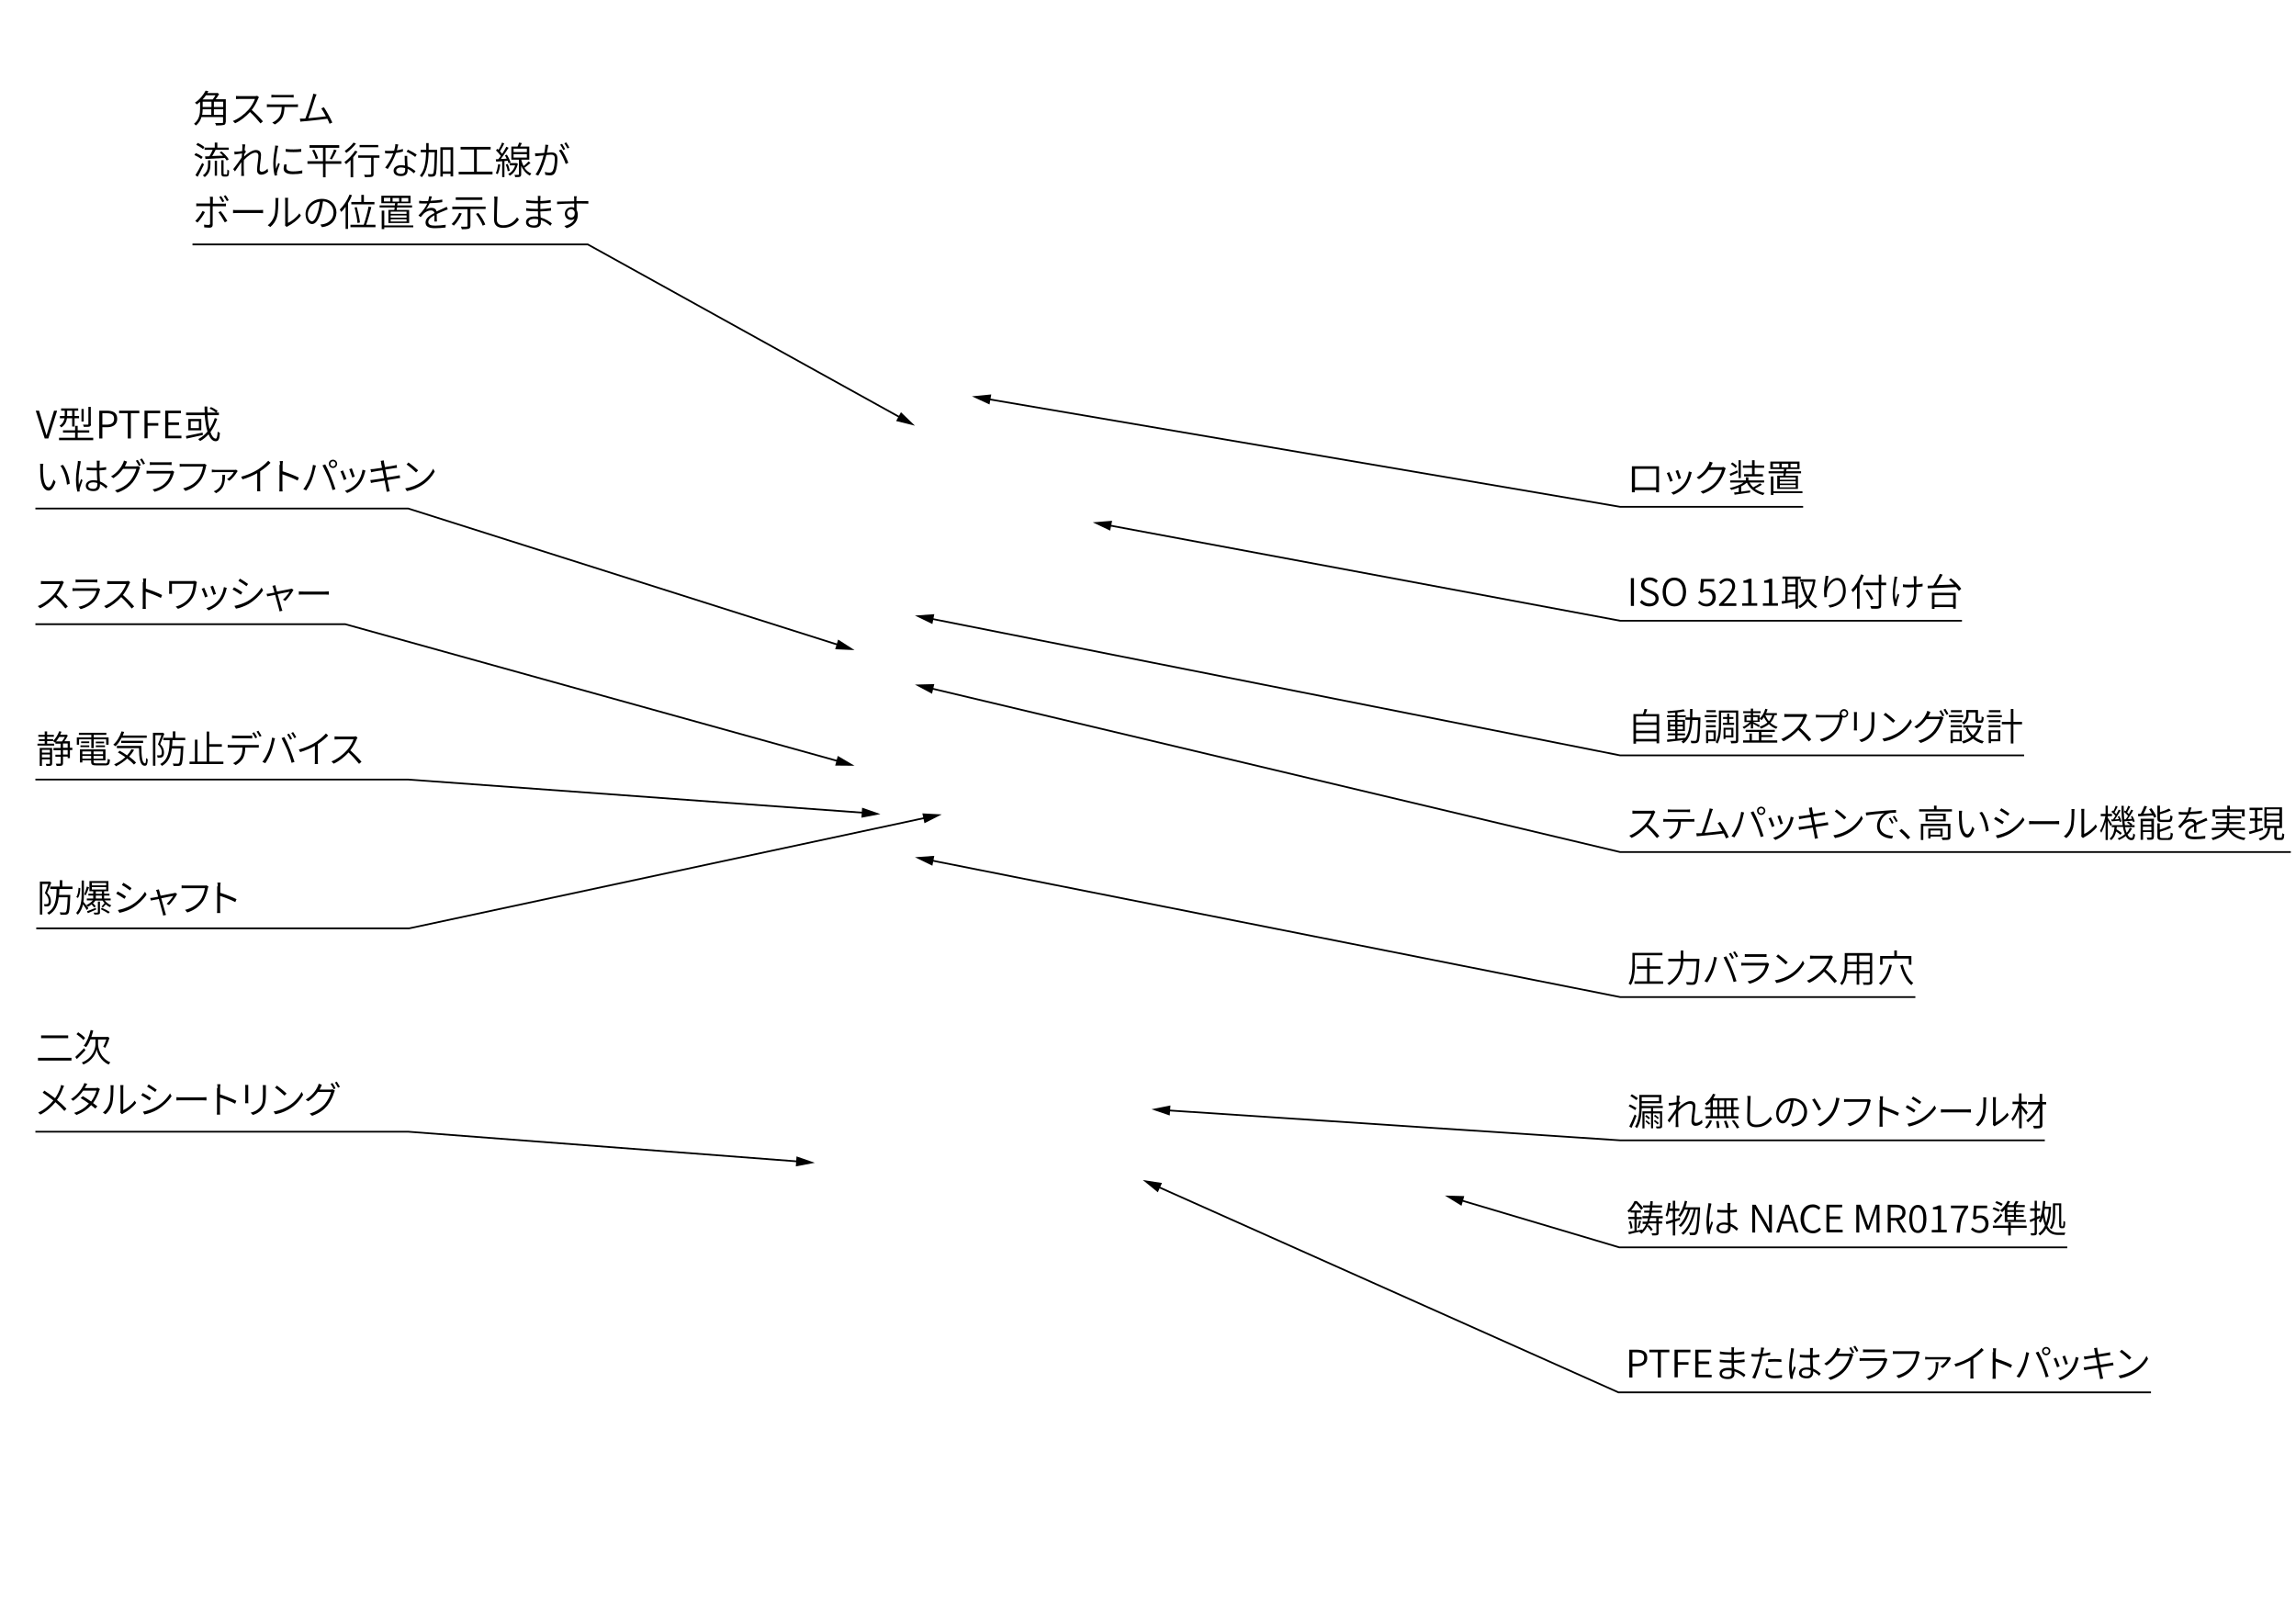 <?xml version="1.0" encoding="utf-8"?>
<!-- Generator: Adobe Illustrator 25.2.1, SVG Export Plug-In . SVG Version: 6.00 Build 0)  -->
<svg version="1.1" id="圖層_1" xmlns="http://www.w3.org/2000/svg" xmlns:xlink="http://www.w3.org/1999/xlink" x="0px" y="0px"
	 viewBox="0 0 1330 925" style="enable-background:new 0 0 1330 925;" xml:space="preserve">
<style type="text/css">
	.st0{fill:#EBEBEB;}
	.st1{fill:none;stroke:#000000;stroke-miterlimit:10;}
	.st2{fill:none;stroke:#000000;stroke-width:0.75;stroke-linecap:round;stroke-linejoin:round;stroke-miterlimit:10;}
	
		.st3{fill:none;stroke:#000000;stroke-width:0.75;stroke-linecap:round;stroke-linejoin:round;stroke-miterlimit:10;stroke-dasharray:20.003,4.001,4.001,4.001,4.001,4.001;}
	.st4{fill:none;stroke:#808080;stroke-width:0.75;stroke-linecap:round;stroke-linejoin:round;stroke-miterlimit:10;}
	.st5{fill:none;}
	.st6{fill:none;stroke:#000000;stroke-linecap:round;stroke-linejoin:round;stroke-miterlimit:10;}
	.st7{fill:none;stroke:#00FF00;stroke-width:1.5;stroke-linecap:round;stroke-linejoin:round;stroke-miterlimit:10;}
	
		.st8{fill:none;stroke:#00FF00;stroke-width:1.5;stroke-linecap:round;stroke-linejoin:round;stroke-miterlimit:10;stroke-dasharray:8.131,4.066;}
	.st9{fill:none;stroke:#808080;stroke-width:1.5;stroke-linecap:round;stroke-linejoin:round;stroke-miterlimit:10;}
	
		.st10{fill:none;stroke:#808080;stroke-width:1.5;stroke-linecap:round;stroke-linejoin:round;stroke-miterlimit:10;stroke-dasharray:8.131,4.066;}
	.st11{fill:none;stroke:#00FFFF;stroke-width:1.5;stroke-linecap:round;stroke-linejoin:round;stroke-miterlimit:10;}
	.st12{fill:#FF00FF;}
	
		.st13{fill:none;stroke:#00FF00;stroke-width:1.5;stroke-linecap:round;stroke-linejoin:round;stroke-miterlimit:10;stroke-dasharray:7.784,3.892;}
	
		.st14{fill:none;stroke:#808080;stroke-width:1.5;stroke-linecap:round;stroke-linejoin:round;stroke-miterlimit:10;stroke-dasharray:7.784,3.892;}
	.st15{fill:#9C1327;}
	.st16{fill:#FFFFFF;}
</style>
<g>
	<g>
		<path d="M130.7,70.7c0,1-0.3,1.5-1.1,1.7c-0.8,0.2-2.2,0.3-4.4,0.3c-0.1-0.4-0.4-1-0.6-1.4c1.8,0,3.5,0,4,0c0.5,0,0.6-0.2,0.6-0.6
			v-2.9h-12.5c-0.5,1.8-1.5,3.6-3.3,4.9c-0.2-0.3-0.7-0.8-1-1c3.1-2.4,3.5-5.9,3.5-8.7v-4c-0.6,0.5-1.2,1-1.9,1.5
			c-0.3-0.3-0.7-0.8-1.1-1c3-2,5.1-4.8,6.2-7l1.6,0.3c-0.2,0.4-0.4,0.7-0.6,1.1h5.5l0.3-0.1l1,0.6c-0.5,1.1-1.3,2.2-2,3.1h5.9V70.7z
			 M117.4,63.3c0,1-0.1,2.1-0.3,3.2h5.3v-3.2H117.4z M119.3,55.2c-0.6,0.8-1.2,1.7-2,2.4h5.9c0.6-0.7,1.2-1.6,1.6-2.4H119.3z
			 M117.4,62h5.1v-3.1h-5.1V62z M129.3,58.9h-5.4V62h5.4V58.9z M129.3,66.5v-3.2h-5.4v3.2H129.3z"/>
		<path d="M149.5,57.2c-0.7,1.9-2.2,4.6-3.7,6.5c2.3,2,5,4.8,6.5,6.6l-1.4,1.2c-1.5-1.9-3.9-4.6-6.1-6.6c-2.4,2.6-5.3,5-8.6,6.5
			l-1.3-1.3c3.5-1.4,6.8-4,9.1-6.6c1.5-1.7,3.1-4.4,3.7-6.2h-8.8c-0.8,0-2,0.1-2.2,0.1v-1.8c0.2,0,1.5,0.1,2.2,0.1h8.6
			c0.7,0,1.2-0.1,1.5-0.2l1,0.8C149.9,56.5,149.6,57,149.5,57.2z"/>
		<path d="M156.5,60.5h14.4c0.5,0,1.1,0,1.7-0.1V62c-0.5,0-1.1,0-1.7,0h-6.1c-0.1,2.4-0.4,4.4-1.3,6.1c-0.8,1.5-2.5,3-4.3,4
			l-1.5-1.1c1.7-0.7,3.3-2,4.2-3.4c1-1.6,1.2-3.5,1.3-5.6h-6.7c-0.7,0-1.3,0-1.9,0.1v-1.7C155.2,60.4,155.9,60.5,156.5,60.5z
			 M159.2,55h8.9c0.6,0,1.4,0,2-0.1v1.6c-0.6,0-1.4-0.1-2-0.1h-8.9c-0.7,0-1.4,0-2,0.1v-1.6C157.9,54.9,158.5,55,159.2,55z"/>
		<path d="M182.6,56.6c-0.6,2-2.9,9.1-4,11.9c3.3-0.3,7.8-0.8,10.2-1.1c-0.9-1.8-1.9-3.5-2.7-4.6l1.5-0.7c1.5,2.2,4,6.7,4.9,8.9
			l-1.6,0.7c-0.3-0.8-0.7-1.8-1.3-2.9c-3.3,0.4-10.8,1.3-13.8,1.5c-0.6,0-1.2,0.1-1.8,0.2l-0.3-1.8c0.6,0,1.4,0,2,0
			c0.4,0,0.7,0,1.2-0.1c1.2-2.9,3.5-10.2,4.1-12.3c0.3-1,0.4-1.5,0.4-2l2,0.4C183.2,55.2,182.9,55.7,182.6,56.6z"/>
		<path d="M116.6,92.1c-0.9-0.7-2.6-1.7-4-2.3l0.8-1.1c1.4,0.5,3.1,1.5,4,2.2L116.6,92.1z M118.2,95.2c-1.1,2.3-2.6,5.1-3.7,7.2
			l-1.3-0.9c1.1-1.7,2.7-4.6,3.9-7.1L118.2,95.2z M117.6,86.4c-0.8-0.8-2.5-1.8-3.9-2.5l0.8-1.1c1.4,0.6,3.1,1.6,3.9,2.4L117.6,86.4
			z M120.6,92.9h1.3v2.3c0,2.4-0.4,5.2-3.3,7.4c-0.2-0.3-0.7-0.7-1.1-1c2.7-1.9,3-4.4,3-6.4V92.9z M118.8,90.6c0.7,0,1.6,0,2.5-0.1
			c0.7-1.1,1.4-2.5,1.9-3.7h-4.7v-1.3h5.9v-2.9h1.5v2.9h6.6v1.3h-7.6c-0.6,1.2-1.3,2.6-2,3.6c2-0.1,4.1-0.2,6.3-0.2
			c-0.6-0.7-1.3-1.3-2-1.9l1.1-0.6c1.6,1.3,3.4,3.2,4.2,4.6l-1.2,0.7c-0.3-0.5-0.6-1-1.1-1.5c-4,0.2-8.3,0.4-11.2,0.6L118.8,90.6z
			 M124.4,93.1h1.3v8.7h-1.3V93.1z M130.9,101.1c0.2,0,0.4,0,0.5-0.1c0.1-0.1,0.2-0.2,0.2-0.6c0-0.4,0.1-1.2,0.1-2.2
			c0.2,0.2,0.7,0.5,1,0.6c0,0.9-0.1,2.1-0.2,2.5c-0.1,0.4-0.3,0.7-0.6,0.8c-0.2,0.1-0.7,0.2-1,0.2h-1.1c-0.4,0-0.9-0.1-1.2-0.4
			c-0.3-0.3-0.4-0.6-0.4-1.9v-7.2h1.3v7.3c0,0.4,0,0.7,0.1,0.8c0.1,0.1,0.2,0.1,0.4,0.1H130.9z"/>
		<path d="M140.3,83.6l1.8,0.1c-0.1,0.5-0.3,1.8-0.4,3.4c0.1,0,0.1,0,0.2,0l0.6,0.7c-0.3,0.4-0.6,1-1,1.5c0,0.5-0.1,0.9-0.1,1.4
			c1.7-1.6,4.6-3.8,6.8-3.8c2,0,3,1.1,3,2.9c0,2.2-0.8,6.1-0.8,8.3c0,0.8,0.4,1.4,1.2,1.4c1.1,0,2.3-0.6,3.4-1.8l0.3,1.7
			c-1.2,1.2-2.6,1.8-4,1.8s-2.4-0.9-2.4-2.7c0-2.5,0.8-6.1,0.8-8.3c0-1.3-0.7-1.8-1.8-1.8c-1.8,0-4.6,2.1-6.6,4.3
			c-0.1,1-0.1,1.9-0.1,2.7c0,2,0,3.3,0.1,5.2c0,0.4,0.1,0.9,0.1,1.3h-1.7c0-0.4,0.1-0.9,0.1-1.2c0-2.1,0-3.2,0-5.5
			c0-0.3,0-0.7,0-1.3c-1.1,1.6-2.6,3.8-3.7,5.4l-1-1.3c1.2-1.5,3.8-5,4.9-6.8c0.1-0.8,0.1-1.6,0.2-2.3c-1,0.1-2.9,0.4-4.3,0.6
			l-0.2-1.6c0.5,0,0.9,0,1.4,0c0.7,0,2.1-0.2,3.2-0.4c0.1-1.1,0.1-1.9,0.1-2.2C140.4,84.7,140.4,84.1,140.3,83.6z"/>
		<path d="M160.8,85.9c-0.4,2.2-1.1,6-1.1,8.5c0,1.2,0.1,2.2,0.2,3.4c0.4-1,0.9-2.5,1.3-3.4l0.9,0.6c-0.6,1.5-1.4,3.8-1.6,4.9
			c-0.1,0.3-0.1,0.7-0.1,1c0,0.2,0.1,0.5,0.1,0.7l-1.4,0.1c-0.4-1.6-0.8-4.1-0.8-7.1c0-3.2,0.7-7,1-8.8c0.1-0.5,0.1-1,0.1-1.5
			l1.8,0.2C161.1,84.9,160.9,85.5,160.8,85.9z M165.9,97.2c0,1,0.7,2.1,3.8,2.1c2,0,3.7-0.2,5.4-0.6l0,1.7c-1.4,0.3-3.2,0.5-5.5,0.5
			c-3.7,0-5.3-1.2-5.3-3.2c0-0.7,0.1-1.5,0.4-2.5l1.4,0.1C166,96,165.9,96.6,165.9,97.2z M174.5,86.3v1.6c-2.3,0.3-6.6,0.3-9,0
			l0-1.6C167.9,86.7,172.3,86.6,174.5,86.3z"/>
		<path d="M197.7,94.9h-9.1v7.8h-1.5v-7.8h-9v-1.5h9v-7.8h-7.8v-1.5h17.2v1.5h-7.9v7.8h9.1V94.9z M182.1,86.7c0.9,1.6,1.8,3.7,2.2,5
			l-1.4,0.5c-0.3-1.3-1.2-3.5-2.1-5.1L182.1,86.7z M191.1,91.9c0.8-1.4,1.9-3.7,2.4-5.3l1.5,0.5c-0.8,1.8-1.9,3.9-2.8,5.3
			L191.1,91.9z"/>
		<path d="M207.1,87.8c-0.7,1.1-1.6,2.3-2.5,3.3v11.6h-1.5v-10c-0.9,0.9-1.8,1.7-2.6,2.4c-0.2-0.3-0.7-0.9-1-1.2
			c2.2-1.6,4.7-4.2,6.2-6.6L207.1,87.8z M206.2,83.2c-1.4,1.9-3.7,4-5.6,5.4c-0.2-0.3-0.6-0.9-0.9-1.2c1.8-1.2,4-3.2,5.1-4.8
			L206.2,83.2z M219.8,91.4h-3.4v9.4c0,0.9-0.2,1.4-0.9,1.6c-0.7,0.2-1.9,0.2-4.1,0.2c-0.1-0.4-0.3-1-0.5-1.4c1.6,0.1,3.1,0.1,3.5,0
			c0.4,0,0.6-0.1,0.6-0.5v-9.3h-7.5V90h12.3V91.4z M219.1,85.3h-10.8V84h10.8V85.3z"/>
		<path d="M229.9,87.1c1.2-0.2,2.4-0.4,3.5-0.8l0,1.5c-1.2,0.3-2.6,0.6-4,0.8c-1.1,3.1-3.1,6.9-4.8,9.3l-1.5-0.8
			c1.8-2.1,3.8-5.7,4.7-8.3c-0.7,0.1-1.4,0.1-2.1,0.1c-0.8,0-1.7,0-2.6-0.1l-0.1-1.5c0.8,0.1,1.7,0.1,2.7,0.1c0.8,0,1.7,0,2.6-0.1
			c0.4-1.2,0.7-2.7,0.7-3.8l1.7,0.2C230.5,84.4,230.2,85.8,229.9,87.1z M235.9,92.7c0,0.9,0.1,2.4,0.2,3.7c1.9,0.7,3.4,1.8,4.6,2.7
			l-0.9,1.3c-1-0.9-2.2-1.9-3.7-2.6c0,0.4,0,0.8,0,1.1c0,1.7-1.1,3.1-3.8,3.1c-2.4,0-4.3-0.9-4.3-3.1c0-2,1.9-3.2,4.3-3.2
			c0.8,0,1.5,0.1,2.3,0.2c-0.1-1.8-0.2-4-0.2-5.6h1.5C235.9,91.3,235.9,91.9,235.9,92.7z M232.2,100.7c1.9,0,2.5-1,2.5-2.2
			c0-0.3,0-0.7,0-1.1c-0.7-0.2-1.5-0.4-2.4-0.4c-1.7,0-2.8,0.8-2.8,1.8C229.5,99.9,230.4,100.7,232.2,100.7z M235.5,87.9l0.8-1.2
			c1.6,0.7,4.1,2.1,5.1,2.9l-0.9,1.3C239.3,89.9,236.9,88.5,235.5,87.9z"/>
		<path d="M253.2,87.6c-0.2,9.8-0.3,13-1,13.9c-0.4,0.5-0.8,0.7-1.4,0.8c-0.6,0.1-1.6,0.1-2.6,0c0-0.4-0.2-1.1-0.4-1.5
			c1.1,0.1,2,0.1,2.4,0.1c0.4,0,0.6-0.1,0.7-0.4c0.5-0.6,0.7-3.7,0.9-12.3h-3.5c-0.2,5.9-1,11.2-4,14.5c-0.2-0.3-0.7-0.8-1.1-1
			c2.8-2.9,3.5-7.9,3.6-13.5h-3.1v-1.4h3.2c0-1.3,0-2.6,0-3.9h1.4c0,1.3,0,2.6,0,3.9h4.9V87.6z M262.5,85.4v16.8H261v-1.5h-4.5v1.6
			h-1.4v-17H262.5z M261,99.3V86.8h-4.5v12.5H261z"/>
		<path d="M285.3,99.5v1.5h-19.6v-1.5h8.9V86.6h-7.8v-1.5h17.4v1.5h-8v12.8H285.3z"/>
		<path d="M289.8,95.3c-0.3,2.1-0.8,4.2-1.5,5.6c-0.2-0.2-0.8-0.4-1.1-0.5c0.7-1.4,1.1-3.3,1.4-5.3L289.8,95.3z M292.2,93.3v9.3
			h-1.3v-9.2c-1.3,0.1-2.5,0.2-3.5,0.2l-0.2-1.3l1.5-0.1c0.5-0.6,0.9-1.2,1.4-1.9c-0.7-1-1.8-2.2-2.8-3.2l0.8-0.9
			c0.2,0.2,0.5,0.4,0.7,0.6c0.7-1.2,1.6-2.9,2-4.2l1.3,0.5c-0.7,1.5-1.7,3.3-2.5,4.5c0.5,0.5,0.9,1.1,1.3,1.5
			c0.9-1.4,1.8-2.9,2.4-4.1l1.3,0.6c-1.3,2-3,4.6-4.5,6.5c1.1,0,2.2-0.1,3.4-0.2c-0.3-0.7-0.7-1.3-1-1.9l1.1-0.4
			c0.9,1.4,1.8,3.3,2.2,4.5l-1.2,0.5c-0.1-0.4-0.3-0.9-0.5-1.5L292.2,93.3z M294.1,95c0.6,1.3,1,2.9,1.2,3.9l-1.2,0.3
			c-0.1-1.1-0.6-2.7-1.1-3.9L294.1,95z M300,94.8c-0.8,3.5-2.5,5.7-4.7,7c-0.2-0.3-0.6-0.8-0.9-1c1.8-0.9,3.3-2.6,4-5h-3.1v-1.3h3.7
			l0.2,0L300,94.8z M307.3,94.4c-1.1,1-2.4,2-3.5,2.8c0.9,1.4,2.2,2.6,4,3.3c-0.2,0.3-0.7,0.8-0.9,1.2c-2.5-1.3-4-3.5-5-5.6v4.9
			c0,0.7-0.2,1.1-0.7,1.4c-0.5,0.2-1.4,0.2-2.8,0.2c0-0.4-0.2-0.9-0.4-1.3h2.2c0.3,0,0.4-0.1,0.4-0.3v-8.5h-4.4v-7.6h3.6
			c0.3-0.7,0.7-1.6,0.9-2.3l1.6,0.3c-0.3,0.7-0.7,1.4-1,2h5.3v7.6H302v0.3c0.3,1.1,0.7,2.3,1.3,3.4c1-0.8,2.2-1.9,2.9-2.7
			L307.3,94.4z M297.5,88.1h7.7v-2h-7.7V88.1z M297.5,91.3h7.7v-2h-7.7V91.3z"/>
		<path d="M317.4,85.2c-0.1,0.6-0.3,2-0.6,3.3c1.1-0.1,2-0.2,2.6-0.2c1.9,0,3.5,0.7,3.5,3.6c0,2.6-0.4,6.1-1.3,7.9
			c-0.7,1.5-1.8,1.8-3.1,1.8c-0.8,0-1.9-0.2-2.6-0.3l-0.3-1.7c0.9,0.3,2.1,0.4,2.7,0.4c0.8,0,1.5-0.2,2-1.2c0.7-1.5,1.1-4.4,1.1-6.8
			c0-2.1-0.9-2.4-2.4-2.4c-0.6,0-1.5,0.1-2.5,0.2c-0.8,3.2-2.3,8.1-4.7,11.9l-1.6-0.6c2.3-3,3.9-8.1,4.7-11.1
			c-1.2,0.1-2.4,0.2-2.9,0.3c-0.5,0.1-1.3,0.2-1.9,0.2l-0.2-1.7c0.7,0,1.2,0,1.9,0c0.7,0,2.1-0.1,3.5-0.2c0.3-1.6,0.6-3.3,0.6-4.8
			l1.8,0.2C317.5,84.3,317.4,84.8,317.4,85.2z M329.2,94.3l-1.5,0.7c-0.7-2.2-2.4-6-4-7.8l1.4-0.6C326.6,88.3,328.5,92.3,329.2,94.3
			z M327.4,86.4l-1.1,0.5c-0.4-0.9-1.2-2.2-1.8-3.1l1.1-0.5C326.1,84.1,326.9,85.5,327.4,86.4z M329.8,85.5l-1.1,0.5
			c-0.5-1-1.2-2.2-1.8-3l1.1-0.5C328.5,83.3,329.4,84.6,329.8,85.5z"/>
		<path d="M114.4,128.9l-1.3-0.9c1.5-1.3,3.4-4,4.2-5.8l1.4,0.7C117.8,124.8,115.7,127.6,114.4,128.9z M123.3,115.6v2.4h5.9
			c0.5,0,1.2,0,1.7-0.1v1.6c-0.6,0-1.2,0-1.7,0h-6v10.7c0,1.1-0.5,1.7-1.8,1.7c-0.9,0-2.2-0.1-3.1-0.2l-0.1-1.6c1,0.2,2,0.2,2.6,0.2
			c0.6,0,0.9-0.3,0.9-0.8c0-1.3,0-8.9,0-9.9v-0.2h-6.2c-0.7,0-1.3,0-1.8,0.1v-1.7c0.6,0.1,1.1,0.1,1.8,0.1h6.2v-2.4
			c0-0.5-0.1-1.2-0.2-1.5h1.8C123.4,114.4,123.3,115.2,123.3,115.6z M131.7,128l-1.5,0.8c-0.9-1.7-2.5-4.4-3.7-5.8l1.3-0.7
			C129,123.7,130.8,126.4,131.7,128z M129.9,116.6l-1.1,0.5c-0.4-0.9-1.2-2.2-1.8-3l1.1-0.5C128.7,114.5,129.5,115.7,129.9,116.6z
			 M132.5,116l-1.1,0.5c-0.5-0.9-1.2-2.1-1.8-2.9l1.1-0.5C131.3,113.9,132.1,115.2,132.5,116z"/>
		<path d="M138,121.7h12.1c1.1,0,1.9-0.1,2.3-0.1v1.9c-0.4,0-1.3-0.1-2.3-0.1H138c-1.2,0-2.3,0-3,0.1v-1.9
			C135.7,121.7,136.7,121.7,138,121.7z"/>
		<path d="M158.9,125.1c0.7-2,0.7-6.5,0.7-8.9c0-0.6,0-1.1-0.1-1.5h1.8c0,0.3-0.1,0.9-0.1,1.5c0,2.4-0.1,7.1-0.7,9.3
			c-0.6,2.3-2.1,4.5-3.9,6l-1.5-1C156.9,129.2,158.2,127.2,158.9,125.1z M165.2,129.4v-13.2c0-0.8-0.1-1.4-0.1-1.6h1.8
			c0,0.2-0.1,0.8-0.1,1.6v12.9c2.1-0.9,4.9-3,6.6-5.5l0.9,1.3c-1.9,2.6-5,4.8-7.5,6.1c-0.4,0.2-0.6,0.4-0.7,0.5l-1-0.9
			C165.2,130.2,165.2,129.8,165.2,129.4z"/>
		<path d="M186.5,131.6l-0.9-1.5c0.7-0.1,1.4-0.2,1.9-0.3c2.8-0.6,5.7-2.8,5.7-6.7c0-3.3-2.2-6.2-6.1-6.5c-0.3,2.1-0.7,4.4-1.3,6.4
			c-1.3,4.5-3.1,6.8-5,6.8c-1.9,0-3.8-2.2-3.8-5.8c0-4.7,4.2-8.8,9.5-8.8c5.1,0,8.4,3.6,8.4,8C194.7,127.9,191.6,131,186.5,131.6z
			 M180.7,128.2c1,0,2.3-1.5,3.4-5.3c0.6-1.9,1-4,1.2-6.1c-4.3,0.5-7,4.2-7,7.3C178.3,126.9,179.7,128.2,180.7,128.2z"/>
		<path d="M203.9,113.1c-0.6,1.6-1.4,3.1-2.3,4.6v14.9h-1.4v-12.8c-0.8,1.1-1.7,2.2-2.5,3c-0.2-0.3-0.6-1.1-0.9-1.4
			c2.2-2.1,4.4-5.4,5.7-8.7L203.9,113.1z M217.5,130.2v1.4H203v-1.4h7.7c1-2.8,2.2-7.3,2.8-10.5l1.6,0.3c-0.8,3.3-2,7.5-3,10.2
			H217.5z M209.3,117v-4.1h1.5v4.1h6.1v1.4h-13.4V117H209.3z M207.1,129.2c-0.2-2.2-0.9-6.1-1.7-9l1.3-0.2c0.8,2.9,1.6,6.7,1.8,8.9
			L207.1,129.2z"/>
		<path d="M228.4,121.6c0.1-0.4,0.2-0.9,0.2-1.4h-8.7v-1.2h8.8c0-0.4,0.1-0.9,0.2-1.3h-8v-4.3h16.9v4.3h-7.5
			c-0.1,0.4-0.1,0.8-0.2,1.3h8.6v1.2H230c-0.1,0.5-0.2,0.9-0.2,1.4h7.2v7.6h-12v-7.6H228.4z M239.4,131.7h-16.8v1h-1.5V122h1.5v8.6
			h16.8V131.7z M226.1,114.6h-3.7v2.1h3.7V114.6z M235.5,122.6h-9.2v1.3h9.2V122.6z M235.5,124.8h-9.2v1.3h9.2V124.8z M235.5,127
			h-9.2v1.3h9.2V127z M227.4,116.8h3.8v-2.1h-3.8V116.8z M232.6,116.8h3.9v-2.1h-3.9V116.8z"/>
		<path d="M249.4,116.3c2.3-0.1,4.7-0.3,6.8-0.7v1.5c-2.2,0.4-4.9,0.5-7.3,0.6c-0.6,1.2-1.3,2.6-2.1,3.6c0.9-0.6,2.2-0.9,3.2-0.9
			c1.5,0,2.6,0.7,2.9,2.1c1.6-0.8,3-1.3,4.2-1.9c0.6-0.3,1.1-0.5,1.7-0.8l0.6,1.5c-0.5,0.2-1.3,0.4-1.8,0.7c-1.3,0.5-2.9,1.2-4.6,2
			c0,1.3,0,3.2,0.1,4.3h-1.5c0-0.9,0.1-2.4,0.1-3.6c-2.1,1.1-3.6,2.3-3.6,3.9c0,1.8,1.8,2.1,4.1,2.1c1.7,0,4-0.2,6-0.5l-0.1,1.6
			c-1.7,0.2-4.1,0.4-6,0.4c-3.1,0-5.6-0.6-5.6-3.3c0-2.6,2.6-4.2,5.2-5.5c-0.2-1-1-1.5-2.1-1.5c-1.4,0-2.8,0.7-3.9,1.6
			c-0.6,0.6-1.3,1.4-2,2.3l-1.3-1c2.9-2.8,4.3-5.1,5.1-6.9c-0.4,0-0.7,0-1.1,0c-0.9,0-2.4,0-3.6-0.1v-1.5c1.2,0.2,2.7,0.2,3.7,0.2
			c0.5,0,1,0,1.5,0c0.3-1,0.5-2,0.6-2.8l1.6,0.1C250,114.3,249.8,115.2,249.4,116.3z"/>
		<path d="M267.5,123.7c-1.1,2.7-2.8,5.3-4.6,7c-0.3-0.2-0.9-0.7-1.3-0.9c1.8-1.6,3.5-4,4.4-6.5L267.5,123.7z M281.3,119.6v1.5h-8.8
			v9.7c0,1-0.3,1.4-1,1.7c-0.7,0.2-2,0.3-4,0.3c-0.1-0.5-0.3-1.1-0.5-1.5c1.5,0,2.9,0.1,3.3,0c0.4,0,0.5-0.1,0.5-0.5v-9.6H262v-1.5
			H281.3z M279.4,115.8H264v-1.5h15.4V115.8z M277.1,123.4c1.6,2,3.4,4.8,4,6.7l-1.5,0.6c-0.6-1.8-2.3-4.7-3.9-6.8L277.1,123.4z"/>
		<path d="M288.1,116c-0.1,2.5-0.3,7.8-0.3,11.2c0,2.4,1.5,3.3,3.7,3.3c4.1,0,6.4-2.3,8-4.6l1.1,1.3c-1.5,2.1-4.3,4.8-9.1,4.8
			c-3.1,0-5.3-1.3-5.3-4.8c0-3.3,0.2-8.8,0.2-11.2c0-0.8,0-1.5-0.2-2.1h2C288.2,114.6,288.1,115.3,288.1,116z"/>
		<path d="M313,115.1c0,0.3,0,0.8,0,1.4c2-0.1,4.1-0.3,6-0.6l0,1.5c-1.8,0.2-3.9,0.4-6,0.5c0,1,0,2,0,2.8c0,0.1,0,0.3,0,0.4
			c2.1-0.1,4.2-0.3,6.2-0.6v1.5c-2.1,0.3-4.1,0.4-6.2,0.5c0,1.2,0.1,2.4,0.2,3.5c2.9,0.8,5.2,2.4,6.5,3.4l-0.9,1.4
			c-1.3-1.2-3.2-2.6-5.5-3.4c0,0.6,0,1.1,0,1.5c0,1.5-0.9,3-3.8,3c-3.1,0-4.8-1.1-4.8-3.2c0-2,1.9-3.3,5-3.3c0.7,0,1.3,0,2,0.2
			c0-1.1-0.1-2.2-0.1-3.2c-0.4,0-0.8,0-1.3,0c-1.5,0-4-0.1-5.5-0.3l0-1.5c1.6,0.3,4.1,0.4,5.6,0.4c0.4,0,0.8,0,1.2,0
			c0-0.2,0-0.3,0-0.4v-2.8c-0.3,0-0.7,0-1,0c-1.6,0-4.3-0.2-5.7-0.4l0-1.5c1.4,0.3,4.2,0.5,5.7,0.5c0.4,0,0.7,0,1,0v-1.6
			c0-0.4,0-1-0.1-1.3h1.6C313.1,114,313,114.4,313,115.1z M309.3,130.6c1.3,0,2.4-0.4,2.4-2c0-0.4,0-1,0-1.6
			c-0.7-0.1-1.4-0.2-2.2-0.2c-2.2,0-3.4,0.9-3.4,1.9C306.2,129.8,307.1,130.6,309.3,130.6z"/>
		<path d="M333.9,114.9c0,0.4,0,0.9,0,1.6c0.2,0,0.3,0,0.5,0c2.8,0,5.4,0,6.4,0v1.5c-1.2-0.1-3.2-0.1-6.4-0.1c-0.2,0-0.3,0-0.4,0
			c0,1.3,0,2.7,0,3.7c0.4,0.7,0.7,1.7,0.7,2.8c0,3-1.4,6.2-6.5,7.8l-1.3-1.3c3-0.7,5.1-2,5.9-4.2c-0.5,0.5-1.3,0.7-2,0.7
			c-1.9,0-3.6-1.3-3.6-3.6c0-2.1,1.7-3.8,3.8-3.8c0.6,0,1.1,0.1,1.6,0.3c0-0.7,0-1.6,0-2.4c-3.4,0-7.2,0.2-9.9,0.4l0-1.5
			c2.4,0,6.6-0.2,9.9-0.2c0-0.7,0-1.3,0-1.6c0-0.5-0.1-1.1-0.1-1.3h1.8C334,113.9,333.9,114.7,333.9,114.9z M330.9,126
			c1.4,0,2.2-1.1,2-3.2c-0.4-1.1-1.1-1.6-2.1-1.6c-1.2,0-2.3,1-2.3,2.4C328.6,125.2,329.6,126,330.9,126z"/>
	</g>
	<g>
		<g>
			<polyline class="st1" points="111.5,141.6 340.5,141.6 522.3,242.3 			"/>
			<g>
				<polygon points="519.1,243.9 530,246.6 521.9,238.8 				"/>
			</g>
		</g>
	</g>
	<g>
		<g>
			<path d="M20.7,237.9h1.9l2.7,8.9c0.6,1.9,1,3.4,1.6,5.3H27c0.6-1.9,1-3.4,1.6-5.3l2.7-8.9h1.8L28,254h-2.1L20.7,237.9z"/>
			<path d="M54,253.6v1.4H34.2v-1.4h9.3v-3h-7v-1.3h7v-2.6H45v2.6h6.7v1.3H45v3H54z M38.8,242.3c-0.3,1.9-1.1,3.9-3.3,5.3
				c-0.2-0.3-0.7-0.8-1-1c1.9-1.2,2.6-2.8,2.9-4.3h-2.7V241h2.8v-0.2v-2.9h-2.1v-1.3h9.9v1.3h-2.1v3.1h2.6v1.3h-2.6v4.8h-1.4v-4.8
				H38.8z M38.9,241h2.9v-3.1h-2.9v2.9V241z M48.5,244.2h-1.3v-7.3h1.3V244.2z M52.7,245.6c0,0.9-0.2,1.2-0.8,1.5
				c-0.6,0.2-1.7,0.2-3.3,0.2c-0.1-0.4-0.3-0.9-0.5-1.3c1.3,0,2.4,0,2.7,0c0.4,0,0.4-0.1,0.4-0.4v-9.9h1.4V245.6z"/>
			<path d="M57.4,237.9h4.5c3.6,0,6,1.2,6,4.7c0,3.3-2.3,4.9-5.9,4.9h-2.7v6.5h-1.8V237.9z M61.7,246c2.9,0,4.4-1,4.4-3.4
				c0-2.4-1.5-3.2-4.4-3.2h-2.4v6.6H61.7z"/>
			<path d="M73.9,239.4H69v-1.5h11.7v1.5h-4.9V254h-1.8V239.4z"/>
			<path d="M83.6,237.9h9.2v1.5h-7.3v5.7h6.2v1.5h-6.2v7.3h-1.8V237.9z"/>
			<path d="M95.6,237.9h9.2v1.5h-7.3v5.3h6.2v1.5h-6.2v6.2h7.6v1.5h-9.4V237.9z"/>
			<path d="M117.5,252c-3.4,0.7-7,1.5-9.5,2.1l-0.3-1.5c2.4-0.5,6.1-1.2,9.7-2L117.5,252z M125.8,242.6c-1,2.9-2.3,5.5-3.9,7.7
				c0.8,2.4,1.9,3.8,3.1,3.8c0.6,0,0.9-1.1,1.1-4.1c0.3,0.3,0.9,0.7,1.3,0.8c-0.3,3.7-0.8,4.8-2.5,4.8c-1.7,0-3.1-1.5-4.1-4
				c-1.4,1.5-3,2.9-4.9,3.9c-0.2-0.3-0.8-0.9-1.1-1.1c2.1-1.1,3.9-2.6,5.4-4.4c-0.8-2.6-1.3-5.9-1.6-9.5h-10.8v-1.5h10.8
				c-0.1-1.1-0.1-2.3-0.1-3.5h1.6c0,1.2,0,2.4,0.1,3.5h6.6v1.5h-6.6c0.2,3,0.6,5.8,1.2,8c1.3-1.9,2.3-4,3-6.3L125.8,242.6z
				 M116.6,242.7v6.6h-7.5v-6.6H116.6z M115.2,244h-4.7v4h4.7V244z M125.2,239.1c-0.8-0.7-2.4-1.8-3.8-2.4l0.8-0.9
				c1.4,0.6,3,1.6,3.9,2.3L125.2,239.1z"/>
			<path d="M24.9,270.8c0,1.4,0,3.5,0.2,5.3c0.4,3.8,1.5,6.2,3.1,6.2c1.1,0,2.2-2.2,2.8-4.5l1.2,1.4c-1.3,3.7-2.6,5-4.1,5
				c-2,0-4-2.1-4.6-7.7c-0.2-1.9-0.2-4.6-0.2-5.9c0-0.5,0-1.4-0.1-1.9l1.9,0C25,269.2,24.9,270.2,24.9,270.8z M40.4,280.2l-1.6,0.6
				c-0.4-4-1.8-8.4-3.8-11l1.5-0.5C38.5,271.9,40.1,276.4,40.4,280.2z"/>
			<path d="M46.6,268.6c-0.5,2.2-1.1,6.4-1.1,8.9c0,1.2,0.1,2.2,0.2,3.4c0.4-1,0.9-2.5,1.3-3.4l0.8,0.7c-0.5,1.5-1.3,3.7-1.6,4.8
				c-0.1,0.3-0.1,0.7-0.1,1c0,0.2,0,0.5,0.1,0.7l-1.4,0.1c-0.4-1.6-0.8-4-0.8-7c0-3.2,0.7-7.4,1-9.3c0.1-0.5,0.1-1,0.1-1.5l1.7,0.2
				C46.8,267.6,46.6,268.2,46.6,268.6z M57.7,268.4c0,0.6,0,1.7-0.1,2.7c1.4-0.1,2.7-0.3,3.9-0.5v1.5c-1.2,0.2-2.5,0.4-3.9,0.4
				c0,2.2,0.2,4.5,0.3,6.4c1.8,0.7,3.2,1.8,4.4,2.8l-0.9,1.3c-1.1-1.1-2.3-2-3.5-2.6c0,0.2,0,0.4,0,0.6c0,1.7-0.8,3.5-3.7,3.5
				c-2.9,0-4.5-1.2-4.5-3.1c0-1.8,1.6-3.2,4.4-3.2c0.8,0,1.5,0.1,2.2,0.2c-0.1-1.8-0.2-4-0.2-5.9c-0.7,0-1.5,0-2.2,0
				c-1.3,0-2.4-0.1-3.7-0.2l0-1.5c1.3,0.1,2.4,0.2,3.7,0.2c0.7,0,1.5,0,2.2,0v-2.8c0-0.4,0-1-0.1-1.3h1.8
				C57.7,267.6,57.7,268,57.7,268.4z M53.9,283.2c1.9,0,2.5-1,2.5-2.5c0-0.2,0-0.5,0-0.9c-0.7-0.2-1.5-0.4-2.4-0.4
				c-1.7,0-2.9,0.7-2.9,1.9C51.1,282.6,52.3,283.2,53.9,283.2z"/>
			<path d="M72.9,269.1c-0.2,0.4-0.4,0.7-0.6,1.1h6.2c0.6,0,1-0.1,1.4-0.2l1.3,0.8c-0.2,0.3-0.4,0.8-0.5,1.1c-0.6,2.2-2,5.2-3.9,7.6
				c-2,2.4-4.6,4.4-8.8,5.9l-1.4-1.3c4-1.2,6.8-3.2,8.8-5.5c1.7-2.1,3.1-5,3.6-7h-7.7c-1.3,1.8-3.1,3.8-5.6,5.4l-1.4-1
				c3.8-2.2,6-5.5,6.9-7.5c0.2-0.4,0.5-1.1,0.6-1.7l1.8,0.6C73.4,268,73.1,268.7,72.9,269.1z M81.6,269.5l-1.1,0.5
				c-0.4-0.9-1.2-2.2-1.8-3.1l1.1-0.5C80.4,267.3,81.2,268.6,81.6,269.5z M84,268.6l-1.1,0.5c-0.5-0.9-1.2-2.2-1.8-3l1.1-0.5
				C82.8,266.4,83.6,267.8,84,268.6z"/>
			<path d="M100.7,274c-0.6,2.2-1.6,4.5-3.2,6.3c-2.3,2.5-5.1,3.8-7.9,4.6l-1.2-1.4c3.1-0.6,5.9-2,7.7-4.1c1.4-1.4,2.3-3.4,2.7-5.1
				H87c-0.5,0-1.3,0-2.1,0.1v-1.7c0.8,0.1,1.5,0.1,2.1,0.1h11.7c0.5,0,0.9,0,1.1-0.2l1.1,0.7C100.9,273.6,100.7,273.9,100.7,274z
				 M88.8,267.8h8.7c0.7,0,1.4,0,1.9-0.1v1.7c-0.5,0-1.2-0.1-2-0.1h-8.7c-0.6,0-1.3,0-1.9,0.1v-1.7
				C87.4,267.8,88.1,267.8,88.8,267.8z"/>
			<path d="M119.3,270.4c-0.5,2.3-1.5,5.9-3.3,8.1c-2,2.6-4.6,4.6-8.6,5.9l-1.3-1.5c4.2-1.1,6.7-2.9,8.6-5.3c1.6-2,2.6-5.2,2.9-7.3
				h-11.4c-0.9,0-1.6,0-2.1,0.1v-1.7c0.6,0.1,1.4,0.1,2.1,0.1h11.2c0.3,0,0.7,0,1.1-0.1l1.2,0.7C119.4,269.7,119.3,270,119.3,270.4z
				"/>
			<path d="M137.3,273.4c-0.6,1-2.4,3.7-4.5,5.1l-1.3-0.9c1.6-0.9,3.3-2.9,3.9-4.1c-1.3,0-9.9,0-10.7,0c-0.6,0-1.4,0-2,0.1V272
				c0.6,0.1,1.4,0.2,2,0.2h11c0.3,0,0.8,0,1.1-0.1l0.9,0.8C137.6,273,137.4,273.3,137.3,273.4z M125.2,285.7l-1.4-1.1
				c0.5-0.2,1-0.4,1.5-0.7c3.1-2,3.5-4.6,3.5-7.5c0-0.4,0-0.8-0.1-1.3h1.7C130.3,279.9,129.8,283.2,125.2,285.7z"/>
			<path d="M149.4,272c2.3-1.5,4.4-3.3,6-5.1l1.3,1.2c-1.7,1.8-3.7,3.4-6,4.9v9.4c0,0.8,0,1.8,0.1,2.2h-1.9c0.1-0.4,0.1-1.5,0.1-2.2
				v-8.3c-2.3,1.3-5.4,2.7-8.5,3.6l-0.8-1.5C143.5,275.1,146.9,273.6,149.4,272z"/>
			<path d="M162.2,269.3c0-0.6,0-1.6-0.2-2.2h1.9c-0.1,0.7-0.2,1.6-0.2,2.2c0,1,0,2.3,0,3.7c2.9,0.9,7.1,2.5,9.4,3.7l-0.7,1.7
				c-2.4-1.3-6.3-2.8-8.8-3.6c0,3.4,0,6.8,0,7.4c0,0.7,0,1.8,0.1,2.5h-1.9c0.1-0.7,0.1-1.7,0.1-2.5V269.3z"/>
			<path d="M181.3,269.3l1.7,0.4c-0.1,0.5-0.3,1-0.4,1.5c-0.3,1.3-1.1,4.6-2,6.9c-0.8,2-2,4.2-3.2,6l-1.7-0.7c1.4-1.8,2.6-4.1,3.4-6
				C180.1,275.2,181,271.8,181.3,269.3z M186.8,269.6l1.6-0.6c0.9,1.6,2.3,4.6,3.2,6.9c0.9,2.2,2.1,5.5,2.7,7.5l-1.7,0.5
				c-0.5-2.2-1.6-5.2-2.5-7.5C189.1,274.3,187.7,271.3,186.8,269.6z M192.9,266.3c1.3,0,2.4,1.1,2.4,2.4c0,1.3-1.1,2.4-2.4,2.4
				c-1.4,0-2.4-1.1-2.4-2.4C190.4,267.4,191.5,266.3,192.9,266.3z M192.9,270.2c0.8,0,1.5-0.7,1.5-1.5s-0.7-1.5-1.5-1.5
				c-0.8,0-1.5,0.7-1.5,1.5S192,270.2,192.9,270.2z"/>
			<path d="M200.7,277.5l-1.5,0.6c-0.3-1.1-1.5-4.2-2-5l1.5-0.6C199.1,273.4,200.2,276.3,200.7,277.5z M211.4,273.6
				c-0.6,2.4-1.5,4.8-3.1,6.8c-2,2.6-4.7,4.2-7.2,5.2l-1.3-1.3c2.6-0.7,5.3-2.4,7.1-4.7c1.6-1.9,2.7-4.7,3.1-7.5l1.7,0.5
				C211.6,273,211.5,273.3,211.4,273.6z M205.5,276.1l-1.5,0.5c-0.2-1-1.3-3.8-1.7-4.8l1.5-0.5C204.1,272.3,205.2,275.2,205.5,276.1
				z"/>
			<path d="M220.5,267l1.8-0.3c0,0.4,0.1,1,0.2,1.5c0,0.2,0.2,1.1,0.5,2.4c2.2-0.4,4.2-0.7,5.2-0.9c0.6-0.1,1.1-0.2,1.5-0.4l0.3,1.7
				c-0.3,0-0.9,0.1-1.5,0.2c-1,0.2-3.1,0.5-5.3,0.8c0.3,1.4,0.6,3,0.9,4.6c2.3-0.4,4.4-0.7,5.5-0.9c0.9-0.2,1.5-0.3,1.9-0.4l0.3,1.6
				c-0.4,0-1.1,0.2-1.9,0.3c-1.2,0.2-3.3,0.5-5.5,0.9c0.4,2.2,0.8,4,0.9,4.5c0.2,0.6,0.3,1.4,0.5,2l-1.8,0.3c-0.1-0.7-0.2-1.4-0.3-2
				c-0.1-0.5-0.4-2.3-0.9-4.5c-2.5,0.4-5,0.8-6,1c-0.8,0.2-1.4,0.3-1.9,0.4l-0.4-1.7c0.5,0,1.3-0.1,1.9-0.2c1.1-0.2,3.6-0.5,6.1-0.9
				c-0.3-1.6-0.6-3.2-0.9-4.6c-2.1,0.3-4.1,0.6-4.9,0.8c-0.6,0.1-1.1,0.2-1.7,0.4l-0.4-1.8c0.5,0,1.1-0.1,1.8-0.1
				c0.9-0.1,2.8-0.4,4.9-0.7c-0.2-1.2-0.4-2.1-0.5-2.4C220.8,267.9,220.7,267.4,220.5,267z"/>
			<path d="M243.7,279.5c3.3-2.1,6-5.3,7.2-8l0.9,1.7c-1.5,2.7-4,5.7-7.3,7.8c-2.2,1.4-5,2.8-8.8,3.5l-1-1.6
				C238.8,282.2,241.7,280.8,243.7,279.5z M242.2,272.5l-1.2,1.2c-1.1-1.1-3.8-3.5-5.5-4.6l1.1-1.2C238.2,269,241,271.3,242.2,272.5
				z"/>
		</g>
	</g>
	<g>
		<g>
			<polyline class="st1" points="20.5,294.6 236.5,294.6 486.6,373.9 			"/>
			<g>
				<polygon points="483.8,376.1 495,376.6 485.5,370.5 				"/>
			</g>
		</g>
	</g>
	<g>
		<path d="M31.3,431.9h-9.6v-1.1h4.2v-1.5h-3.4v-1.1h3.4v-1.4h-3.7v-1.1h3.7v-2h1.4v2h3.9v1.1h-3.9v1.4h3.5v1.1h-3.5v1.5h4.1V431.9z
			 M30.2,442.2c0,0.7-0.2,1.1-0.6,1.3c-0.5,0.2-1.3,0.2-2.7,0.2c-0.1-0.3-0.2-0.9-0.4-1.2c1,0,1.8,0,2.1,0c0.3,0,0.3-0.1,0.3-0.3
			v-2.3h-4.6v3.8H23v-10.4h7.2V442.2z M24.3,434.4v1.6h4.6v-1.6H24.3z M28.9,438.8v-1.7h-4.6v1.7H28.9z M41.9,434.5h-1.4v4.7h-1.3
			v-0.9h-2.7v3.7c0,0.8-0.2,1.2-0.7,1.5c-0.6,0.2-1.5,0.2-3,0.2c-0.1-0.4-0.3-1-0.5-1.3c1.2,0,2.2,0,2.5,0c0.3,0,0.4-0.1,0.4-0.4
			v-3.6h-3.1v-1.2h3.1v-2.6H31v-1.3h4.1v-2.5h-3v-0.9l-0.3,0.3c-0.2-0.2-0.7-0.7-1.1-0.9c1.5-1.4,2.8-3.5,3.6-5.7l1.3,0.3
			c-0.2,0.6-0.5,1.1-0.7,1.7h3.3l0.2-0.1l0.9,0.6c-0.5,1.1-1.3,2.3-2,3.3h3.2v3.8h1.4V434.5z M34.3,426.9c-0.6,1-1.2,1.8-1.8,2.6
			h3.4c0.6-0.8,1.2-1.7,1.7-2.6H34.3z M36.5,433.2h2.7v-2.5h-2.7V433.2z M39.2,434.5h-2.7v2.6h2.7V434.5z"/>
		<path d="M52.9,428.3h-7.1v3.1h-1.3v-4.2h8.4v-1.5h-7.2v-1.2h15.9v1.2h-7.3v1.5h8.6v4.2h-1.4v-3.1h-7.2v5.1h-1.4V428.3z
			 M60.9,442.3c1.2,0,1.4-0.4,1.5-2.7c0.3,0.2,0.9,0.4,1.3,0.5c-0.2,2.7-0.7,3.3-2.7,3.3h-5.2c-2.3,0-3-0.4-3-2.1v-0.8h-5.1v1.2
			h-1.4v-7.6h14.8v6.4h-6.9v0.8c0,0.7,0.3,0.9,1.7,0.9H60.9z M46.6,431.8h5.1v1h-5.1V431.8z M51.7,430.5H47v-1h4.7V430.5z
			 M47.7,435.3v1.6h5.1v-1.6H47.7z M52.8,439.5v-1.6h-5.1v1.6H52.8z M59.7,435.3h-5.5v1.6h5.5V435.3z M59.7,439.5v-1.6h-5.5v1.6
			H59.7z M60.3,429.6v1h-4.8v-1H60.3z M55.5,431.8h5.3v1h-5.3V431.8z"/>
		<path d="M70.5,427.3c-1,2-2.2,3.7-3.6,5c-0.3-0.2-0.9-0.7-1.3-0.9c2.1-1.8,3.8-4.6,4.8-7.7l1.5,0.3c-0.2,0.7-0.5,1.4-0.8,2.1H85
			v1.3H70.5z M77.7,434.4c-0.8,1.4-1.8,2.7-2.9,3.9c1.6,1.2,3.1,2.4,4,3.5l-1.2,1.1c-0.9-1-2.3-2.3-3.9-3.5
			c-1.9,1.8-4.2,3.3-6.5,4.5c-0.2-0.3-0.8-0.9-1.1-1.1c2.4-1,4.6-2.4,6.5-4.2c-1.4-1-2.9-1.9-4.3-2.7l1-1c1.4,0.7,2.9,1.7,4.3,2.7
			c1-1.1,1.9-2.3,2.6-3.6L77.7,434.4z M81.9,432.2c0,5.8,0.4,10,2.1,10c0.5,0,0.6-1.3,0.6-3.1c0.3,0.3,0.7,0.7,1,0.8
			c-0.2,2.8-0.5,3.7-1.7,3.7c-2.8,0-3.3-4.1-3.4-10.2H67.7v-1.3H81.9z M70.2,430.4v-1.3h12.7v1.3H70.2z"/>
		<path d="M95.2,425.1c-0.7,1.8-1.6,4.1-2.4,5.9c1.8,1.9,2.2,3.5,2.2,4.9c0,1.2-0.2,2.1-0.9,2.6c-0.3,0.2-0.7,0.4-1.2,0.4
			c-0.5,0-1.1,0-1.6,0c0-0.4-0.2-1-0.4-1.3c0.6,0,1.1,0,1.5,0c0.3,0,0.6-0.1,0.8-0.2c0.4-0.2,0.5-0.9,0.5-1.6c0-1.3-0.4-2.8-2.2-4.6
			c0.7-1.7,1.5-3.8,2-5.3h-3.5v17.7h-1.4v-19.1H94l0.2-0.1L95.2,425.1z M99.9,428.7c0,1.2-0.1,2.4-0.2,3.5h6.5c0,0,0,0.5,0,0.7
			c-0.3,6.8-0.5,9.3-1.2,10.1c-0.4,0.5-0.8,0.6-1.5,0.7c-0.6,0.1-1.8,0-3,0c0-0.4-0.2-1-0.4-1.4c1.3,0.1,2.4,0.1,2.8,0.1
			c0.4,0,0.6,0,0.8-0.3c0.5-0.5,0.8-2.7,1-8.5h-5.2c-0.5,4.3-1.8,7.9-5.7,10.1c-0.2-0.3-0.6-0.8-1-1.1c4.9-2.6,5.3-7.9,5.5-13.8
			h-3.7v-1.4h5.5v-3.7h1.5v3.7h5.7v1.4H99.9z"/>
		<path d="M129.4,441.2v1.4h-19.6v-1.4h3.1v-12.7h1.5v12.7h5.3v-17.4h1.5v7.3h7.3v1.5h-7.3v8.6H129.4z"/>
		<path d="M133.8,431.6h14.4c0.5,0,1.1,0,1.7-0.1v1.6c-0.5,0-1.1,0-1.7,0h-6.1c-0.1,2.4-0.4,4.4-1.3,6.1c-0.8,1.5-2.5,3-4.3,4
			l-1.5-1.1c1.7-0.7,3.3-2,4.2-3.4c1-1.6,1.2-3.5,1.3-5.6h-6.7c-0.7,0-1.3,0-1.9,0v-1.6C132.5,431.6,133.1,431.6,133.8,431.6z
			 M136.4,426.2h7.7c0.6,0,1.4,0,2-0.1v1.7c-0.6,0-1.4-0.1-2-0.1h-7.7c-0.7,0-1.4,0-2,0.1V426C135.1,426.1,135.7,426.2,136.4,426.2z
			 M149,427.2l-1.1,0.5c-0.4-0.9-1.2-2.2-1.8-3l1.1-0.5C147.8,425,148.6,426.3,149,427.2z M151.5,426.3l-1.1,0.5
			c-0.5-1-1.2-2.2-1.8-3l1.1-0.5C150.2,424.1,151,425.5,151.5,426.3z"/>
		<path d="M157.6,427.3l1.7,0.4c-0.1,0.5-0.3,1-0.4,1.5c-0.3,1.3-1.1,4.6-2,6.9c-0.8,2-2,4.2-3.2,6l-1.7-0.7c1.4-1.8,2.6-4.1,3.4-6
			C156.4,433.2,157.3,429.8,157.6,427.3z M163.1,427.6l1.6-0.6c0.9,1.6,2.3,4.6,3.2,6.9c0.9,2.2,2.1,5.5,2.7,7.5l-1.7,0.5
			c-0.5-2.2-1.6-5.2-2.5-7.5C165.4,432.3,164,429.3,163.1,427.6z M169.2,428l-1.1,0.5c-0.4-0.9-1.2-2.2-1.8-3l1.1-0.5
			C167.9,425.7,168.7,427.1,169.2,428z M171.6,427.1l-1.1,0.5c-0.5-1-1.2-2.2-1.8-3l1.1-0.5C170.3,424.9,171.2,426.2,171.6,427.1z"
			/>
		<path d="M182.8,430c2.3-1.5,4.4-3.3,6-5.1l1.3,1.2c-1.7,1.8-3.7,3.4-6,4.9v9.4c0,0.8,0,1.8,0.1,2.2h-1.9c0.1-0.4,0.1-1.5,0.1-2.2
			v-8.3c-2.3,1.3-5.4,2.7-8.5,3.6l-0.8-1.5C177,433.1,180.4,431.6,182.8,430z"/>
		<path d="M206.6,428.2c-0.7,1.9-2.2,4.6-3.7,6.5c2.3,2,5,4.8,6.5,6.6l-1.4,1.2c-1.5-1.9-3.9-4.6-6.1-6.6c-2.4,2.6-5.3,5-8.6,6.5
			l-1.3-1.3c3.5-1.4,6.8-4,9.1-6.6c1.5-1.7,3.1-4.4,3.7-6.2H196c-0.8,0-2,0.1-2.2,0.1v-1.8c0.2,0,1.5,0.1,2.2,0.1h8.6
			c0.7,0,1.2-0.1,1.5-0.2l1,0.8C207,427.5,206.7,428,206.6,428.2z"/>
	</g>
	<g>
		<g>
			<polyline class="st1" points="20.5,451.6 236.5,451.6 501.2,470.9 			"/>
			<g>
				<polygon points="499,473.7 510,471.6 499.4,467.9 				"/>
			</g>
		</g>
	</g>
	<g>
		<path d="M29.7,511.3c-0.7,1.8-1.6,4.1-2.4,5.9c1.8,1.9,2.2,3.5,2.2,4.9c0,1.2-0.2,2.1-0.9,2.6c-0.3,0.2-0.7,0.4-1.2,0.4
			c-0.5,0-1.1,0-1.6,0c0-0.4-0.2-1-0.4-1.3c0.6,0,1.1,0,1.5,0c0.3,0,0.6-0.1,0.8-0.2c0.4-0.2,0.5-0.9,0.5-1.6c0-1.3-0.4-2.8-2.2-4.6
			c0.7-1.7,1.5-3.8,2-5.3h-3.5v17.7h-1.4v-19.1h5.4l0.2-0.1L29.7,511.3z M34.4,514.9c0,1.2-0.1,2.4-0.2,3.5h6.5c0,0,0,0.5,0,0.7
			c-0.3,6.8-0.5,9.3-1.2,10.1c-0.4,0.5-0.8,0.6-1.5,0.7c-0.6,0.1-1.8,0-3,0c0-0.4-0.2-1-0.4-1.4c1.3,0.1,2.4,0.1,2.8,0.1
			c0.4,0,0.6,0,0.8-0.3c0.5-0.5,0.8-2.7,1-8.5h-5.2c-0.5,4.3-1.8,7.9-5.7,10.1c-0.2-0.3-0.6-0.8-1-1.1c4.9-2.6,5.3-7.9,5.5-13.8
			h-3.7v-1.4h5.5v-3.7h1.5v3.7H42v1.4H34.4z"/>
		<path d="M50.3,527.2c-0.4-0.7-1.4-2.2-2.2-3.3c-0.5,2.2-1.4,4.2-3,6c-0.2-0.3-0.7-0.8-1-1c2.9-3.2,3.2-7.4,3.2-11.4v-7.4h1.3v7.4
			c0,1.6,0,3.3-0.3,4.9c0.7,0.8,2.5,3.1,2.9,3.7L50.3,527.2z M46.5,514.5c0,2.1-0.4,4.4-1.4,5.7l-0.9-0.6c0.9-1.1,1.2-3.3,1.3-5.3
			L46.5,514.5z M51.6,514c-0.6,1.5-1.3,3.4-1.9,4.6l-0.9-0.4c0.5-1.2,1.2-3.3,1.5-4.6L51.6,514z M60.7,521.7c1,1.2,2.5,2.3,3.8,2.8
			c-0.3,0.2-0.7,0.7-0.9,1c-0.7-0.4-1.6-0.9-2.3-1.6c-0.6,0.7-1.2,1.3-1.7,1.8l-0.8-0.5c0.5-0.6,1.3-1.4,1.7-2l0.1,0
			c-0.5-0.5-0.8-1-1.2-1.5h-4.1c-0.4,0.6-1.1,1.3-1.7,1.8l0.3-0.2c0.6,0.5,1.3,1.3,1.6,1.8l-1,0.6c-0.3-0.5-0.9-1.2-1.5-1.8
			c-0.7,0.6-1.4,1.1-2.1,1.4c-0.2-0.3-0.6-0.8-0.9-1c1.3-0.5,2.8-1.6,3.8-2.7h-3.5v-1.1h3.7v-1.7h-2.8v-1.1h2.8v-1.4h-2.2v-5.9h11
			v5.9h-2.5v1.4h3.1v1.1h-3.1v1.7h3.8v1.1H60.7z M55.7,526.9c-1.7,0.7-3.4,1.5-4.8,2.1l-0.5-1.1c1.3-0.4,3.2-1.3,5.1-2L55.7,526.9z
			 M53.2,512.9h8.3v-1.4h-8.3V512.9z M53.2,515.3h8.3v-1.4h-8.3V515.3z M56.6,522.3h1.3v6.2c0,0.7-0.1,1-0.6,1.1
			c-0.5,0.2-1.3,0.2-2.6,0.2c-0.1-0.3-0.3-0.8-0.5-1.1c1,0,1.8,0,2.1,0c0.3,0,0.4-0.1,0.4-0.3V522.3z M55.4,517.8H59v-1.4h-3.5
			V517.8z M55.4,520.5H59v-1.7h-3.5V520.5z M59,525.9c1.7,0.7,3.5,1.7,4.6,2.4l-0.8,0.9c-1.1-0.7-2.8-1.7-4.4-2.5L59,525.9z"/>
		<path d="M73,519.3l-0.9,1.4c-1.1-0.8-3.5-2.3-4.8-3l0.9-1.3C69.5,517,72.1,518.6,73,519.3z M75.7,524.6c3.7-2.1,6.5-5,8.3-8
			l0.9,1.6c-1.9,2.9-4.9,5.8-8.4,7.9c-2.2,1.3-5.2,2.3-7.3,2.7l-0.9-1.6C70.7,526.7,73.5,525.8,75.7,524.6z M76.2,514.5l-0.9,1.3
			c-1-0.8-3.4-2.4-4.7-3.1l0.9-1.3C72.8,512.1,75.3,513.8,76.2,514.5z"/>
		<path d="M92.3,516.2c0.1,0.5,0.4,1.5,0.7,2.7c3.2-0.6,7-1.3,7.8-1.5c0.2,0,0.6-0.1,0.8-0.2l1,0.7c-0.9,1.8-3.2,4.9-4.7,6.4
			l-1.4-0.7c1.4-1.2,3.1-3.3,3.9-4.6c-0.5,0.1-3.8,0.7-7,1.4c0.9,3.2,2,7.2,2.3,8.1c0.1,0.4,0.3,1.1,0.5,1.5l-1.7,0.4
			c0-0.5-0.2-1-0.3-1.5c-0.3-1-1.4-5-2.2-8.1c-2.1,0.4-4,0.8-4.6,0.9l-0.4-1.5c0.6,0,1.1-0.1,1.8-0.2c0.3,0,1.4-0.2,2.8-0.5
			c-0.3-1.2-0.6-2.2-0.7-2.6c-0.2-0.5-0.3-0.9-0.5-1.3l1.7-0.4C92,515.2,92.1,515.7,92.3,516.2z"/>
		<path d="M120.4,514.6c-0.5,2.3-1.5,5.9-3.3,8.1c-2,2.6-4.6,4.6-8.6,5.9l-1.3-1.5c4.2-1.1,6.7-2.9,8.6-5.3c1.6-2,2.6-5.2,2.9-7.3
			h-11.4c-0.9,0-1.6,0-2.1,0.1v-1.7c0.6,0.1,1.4,0.1,2.1,0.1h11.2c0.3,0,0.7,0,1.1-0.1l1.2,0.7C120.6,513.9,120.5,514.2,120.4,514.6
			z"/>
		<path d="M126.1,513.5c0-0.6,0-1.6-0.2-2.2h1.9c-0.1,0.7-0.2,1.6-0.2,2.2c0,1,0,2.3,0,3.7c2.9,0.9,7.1,2.5,9.4,3.7l-0.7,1.7
			c-2.4-1.3-6.3-2.8-8.8-3.6c0,3.4,0,6.8,0,7.4c0,0.7,0,1.8,0.1,2.5h-1.9c0.1-0.7,0.1-1.7,0.1-2.5V513.5z"/>
	</g>
	<g>
		<g>
			<polyline class="st1" points="21,537.8 237,537.8 536.8,473.6 			"/>
			<g>
				<polygon points="535.5,476.9 545.5,471.8 534.3,471.2 				"/>
			</g>
		</g>
	</g>
	<g>
		<g>
			<path d="M41.4,612.8v1.6H22v-1.6H41.4z M39.5,599.8v1.6H23.8v-1.6H39.5z"/>
			<path d="M49.5,608.4c-1.6,1.8-3.5,3.7-5,5.1l-0.9-1.2c1.3-1.2,3.3-3.2,5.1-5.1L49.5,608.4z M48.3,602.5c-0.8-1-2.6-2.4-4-3.4
				l1-1.1c1.4,0.9,3.2,2.3,4,3.3L48.3,602.5z M56.8,604.9c0,1.8,1,7.9,7.1,10.5c-0.3,0.4-0.7,0.9-1,1.3c-4.7-2.2-6.6-6.8-6.9-8.9
				c-0.3,2.1-2.3,6.6-7.7,8.9c-0.2-0.3-0.6-0.9-0.9-1.2c6.8-2.7,7.9-8.6,7.9-10.5v-2.9h-2.9c-0.7,1.7-1.5,3.3-2.5,4.5
				c-0.3-0.2-1-0.6-1.4-0.8c1.8-2.2,3.2-5.5,4-9.1l1.5,0.3c-0.3,1.3-0.7,2.5-1.1,3.7h9.1l0.3-0.1l1.1,0.6c-0.6,2.1-1.6,4.3-2.4,5.8
				c-0.3-0.2-0.9-0.4-1.2-0.6c0.6-1,1.3-2.7,1.8-4.2h-4.8V604.9z"/>
			<path d="M36.4,630.6c-0.7,2-1.8,4.4-3.4,6.6c2,1.6,3.9,3.4,5.5,5.1l-1.2,1.3c-1.7-1.9-3.3-3.5-5.2-5.1c-2.1,2.5-4.9,5.2-8.7,7.2
				l-1.3-1.2c3.9-1.8,6.6-4.3,8.8-7c-1.6-1.3-4.2-3.2-6.2-4.5l1-1.2c1.9,1.2,4.5,3.1,6.2,4.4c1.5-2.1,2.4-4.2,3.1-6.1
				c0.1-0.4,0.3-1.1,0.4-1.6l1.8,0.6C36.9,629.4,36.6,630.1,36.4,630.6z"/>
			<path d="M49.6,629.4c-0.2,0.3-0.3,0.6-0.5,0.9h6.2c0.6,0,1-0.1,1.3-0.2l1.3,0.8c-0.2,0.3-0.4,0.8-0.5,1.1c-0.6,2.1-1.8,4.7-3.5,7
				c0.9,0.7,1.8,1.3,2.5,1.9l-1.2,1.3c-0.7-0.6-1.5-1.3-2.4-2c-1.9,2.2-4.7,4.2-8.5,5.7l-1.4-1.2c3.7-1.1,6.6-3.2,8.6-5.4
				c-1.6-1.2-3.3-2.3-4.8-3.2L48,635c1.5,0.9,3.2,2,4.8,3.1c1.5-2,2.6-4.4,3.1-6.3h-7.7c-1.4,2-3.3,4.1-5.8,5.9l-1.3-1
				c3.8-2.4,6.1-5.7,7.1-7.7c0.2-0.4,0.5-1.1,0.7-1.6l1.8,0.6C50.2,628.3,49.8,629,49.6,629.4z"/>
			<path d="M63.4,639.1c0.7-2,0.7-6.5,0.7-8.9c0-0.6,0-1.1-0.1-1.5h1.8c0,0.3-0.1,0.9-0.1,1.5c0,2.4-0.1,7.1-0.7,9.3
				c-0.6,2.3-2.1,4.5-3.9,6l-1.5-1C61.4,643.2,62.8,641.2,63.4,639.1z M69.8,643.4v-13.2c0-0.8-0.1-1.4-0.1-1.6h1.8
				c0,0.2-0.1,0.8-0.1,1.6v12.9c2.1-0.9,4.9-3,6.6-5.5l0.9,1.3c-1.9,2.6-5,4.8-7.5,6.1c-0.4,0.2-0.6,0.4-0.7,0.5l-1-0.9
				C69.7,644.2,69.8,643.8,69.8,643.4z"/>
			<path d="M87.5,636.1l-0.9,1.4c-1.1-0.8-3.5-2.3-4.8-3l0.9-1.3C84,633.8,86.6,635.4,87.5,636.1z M90.2,641.4c3.7-2.1,6.5-5,8.3-8
				l0.9,1.6c-1.9,2.9-4.9,5.8-8.4,7.9c-2.2,1.3-5.2,2.3-7.3,2.7l-0.9-1.6C85.3,643.5,88,642.6,90.2,641.4z M90.8,631.3l-0.9,1.3
				c-1-0.8-3.4-2.4-4.7-3.1l0.9-1.3C87.3,628.9,89.9,630.6,90.8,631.3z"/>
			<path d="M105.2,635.7h12.1c1.1,0,1.9-0.1,2.3-0.1v1.9c-0.4,0-1.3-0.1-2.3-0.1h-12.1c-1.2,0-2.3,0-3,0.1v-1.9
				C102.8,635.7,103.9,635.7,105.2,635.7z"/>
			<path d="M126,630.3c0-0.6,0-1.6-0.2-2.2h1.9c-0.1,0.7-0.2,1.6-0.2,2.2c0,1,0,2.3,0,3.7c2.9,0.9,7.1,2.5,9.4,3.7l-0.7,1.7
				c-2.4-1.3-6.3-2.8-8.8-3.6c0,3.4,0,6.8,0,7.4c0,0.7,0,1.8,0.1,2.5h-1.9c0.1-0.7,0.1-1.7,0.1-2.5V630.3z"/>
			<path d="M143.8,630.1v7.3c0,0.6,0,1.3,0.1,1.7H142c0-0.3,0.1-1,0.1-1.7v-7.3c0-0.4,0-1.2-0.1-1.6h1.8
				C143.8,629,143.8,629.6,143.8,630.1z M154,630.3v3.4c0,5.4-0.7,7.1-2.3,9c-1.4,1.7-3.6,2.7-5.2,3.2l-1.3-1.3c2-0.5,3.9-1.4,5.3-3
				c1.6-1.8,1.8-3.7,1.8-7.9v-3.3c0-0.7,0-1.3-0.1-1.8h1.8C154,628.9,154,629.5,154,630.3z"/>
			<path d="M167.5,640.5c3.3-2.1,6-5.3,7.2-8l0.9,1.7c-1.5,2.7-4,5.7-7.3,7.8c-2.2,1.4-5,2.8-8.8,3.5l-1-1.6
				C162.6,643.2,165.5,641.8,167.5,640.5z M166,633.5l-1.2,1.2c-1.1-1.1-3.8-3.5-5.5-4.6l1.1-1.2C162,630,164.8,632.3,166,633.5z"/>
			<path d="M185.7,630.1c-0.2,0.4-0.4,0.7-0.6,1.1h6.2c0.6,0,1-0.1,1.4-0.2l1.3,0.8c-0.2,0.3-0.4,0.8-0.5,1.1
				c-0.6,2.2-2,5.2-3.9,7.6c-2,2.4-4.6,4.4-8.8,5.9l-1.4-1.3c4-1.2,6.8-3.2,8.8-5.5c1.7-2.1,3.1-5,3.6-7h-7.7
				c-1.3,1.8-3.1,3.8-5.6,5.4l-1.4-1c3.8-2.2,6-5.5,6.9-7.5c0.2-0.4,0.5-1.1,0.6-1.7l1.8,0.6C186.2,629,185.9,629.7,185.7,630.1z
				 M194.4,630.5l-1.1,0.5c-0.4-0.9-1.2-2.2-1.8-3.1l1.1-0.5C193.2,628.3,194,629.6,194.4,630.5z M196.9,629.6l-1.1,0.5
				c-0.5-0.9-1.2-2.2-1.8-3l1.1-0.5C195.6,627.4,196.4,628.8,196.9,629.6z"/>
		</g>
	</g>
	<g>
		<g>
			<polyline class="st1" points="20.5,655.6 236.5,655.6 463.2,672.9 			"/>
			<g>
				<polygon points="461,675.7 472,673.6 461.4,669.9 				"/>
			</g>
		</g>
	</g>
	<g>
		<path d="M36.5,338.2c-0.7,1.9-2.2,4.6-3.7,6.5c2.3,2,5,4.8,6.5,6.6l-1.4,1.2c-1.5-1.9-3.9-4.6-6.1-6.6c-2.4,2.6-5.3,5-8.6,6.5
			l-1.3-1.3c3.5-1.4,6.8-4,9.1-6.6c1.5-1.7,3.1-4.4,3.7-6.2h-8.8c-0.8,0-2,0.1-2.2,0.1v-1.8c0.2,0,1.5,0.1,2.2,0.1h8.6
			c0.7,0,1.2-0.1,1.5-0.2l1,0.8C36.9,337.5,36.6,338,36.5,338.2z"/>
		<path d="M57.8,342c-0.6,2.2-1.6,4.5-3.2,6.3c-2.3,2.5-5.1,3.8-7.9,4.6l-1.2-1.4c3.1-0.6,5.9-2,7.7-4.1c1.4-1.4,2.3-3.4,2.7-5.1
			H44.1c-0.5,0-1.3,0-2.1,0.1v-1.7c0.8,0.1,1.5,0.1,2.1,0.1h11.7c0.5,0,0.9,0,1.1-0.2l1.1,0.7C57.9,341.6,57.8,341.9,57.8,342z
			 M45.8,335.8h8.7c0.7,0,1.4,0,1.9-0.1v1.7c-0.5,0-1.2-0.1-2-0.1h-8.7c-0.6,0-1.3,0-1.9,0.1v-1.7C44.5,335.8,45.2,335.8,45.8,335.8
			z"/>
		<path d="M74.9,338.2c-0.7,1.9-2.2,4.6-3.7,6.5c2.3,2,5,4.8,6.5,6.6l-1.4,1.2c-1.5-1.9-3.9-4.6-6.1-6.6c-2.4,2.6-5.3,5-8.6,6.5
			l-1.3-1.3c3.5-1.4,6.8-4,9.1-6.6c1.5-1.7,3.1-4.4,3.7-6.2h-8.8c-0.8,0-2,0.1-2.2,0.1v-1.8c0.2,0,1.5,0.1,2.2,0.1h8.6
			c0.7,0,1.2-0.1,1.5-0.2l1,0.8C75.3,337.5,75,338,74.9,338.2z"/>
		<path d="M83,337.3c0-0.6,0-1.6-0.2-2.2h1.9c-0.1,0.7-0.2,1.6-0.2,2.2c0,1,0,2.3,0,3.7c2.9,0.9,7.1,2.5,9.4,3.7l-0.7,1.7
			c-2.4-1.3-6.3-2.8-8.8-3.6c0,3.4,0,6.8,0,7.4c0,0.7,0,1.8,0.1,2.5h-1.9c0.1-0.7,0.1-1.7,0.1-2.5V337.3z"/>
		<path d="M113.8,338.3c-0.4,2.7-0.8,5.8-2.4,8.2c-1.8,2.8-4.8,5.1-8.3,6.2l-1.3-1.3c3.3-0.9,6.4-2.8,8.2-5.7c1.3-2,1.9-4.9,2.1-7.5
			H99.6v4.5c0,0.3,0,0.8,0.1,1.3h-1.8c0.1-0.5,0.1-0.9,0.1-1.3V338c0-0.5,0-0.9-0.1-1.4c0.6,0,1.3,0,2.3,0h11.4c0.4,0,0.9,0,1.3-0.1
			l1.2,0.7C113.9,337.6,113.8,338.1,113.8,338.3z"/>
		<path d="M120.3,345.5l-1.5,0.6c-0.3-1.1-1.5-4.2-2-5l1.5-0.6C118.7,341.4,119.9,344.3,120.3,345.5z M131.1,341.6
			c-0.6,2.4-1.5,4.8-3.1,6.8c-2,2.6-4.7,4.2-7.2,5.2l-1.3-1.3c2.6-0.7,5.3-2.4,7.1-4.7c1.6-1.9,2.7-4.7,3.1-7.5l1.7,0.5
			C131.2,341,131.1,341.3,131.1,341.6z M125.1,344.1l-1.5,0.5c-0.2-1-1.3-3.8-1.7-4.8l1.5-0.5C123.8,340.3,124.9,343.2,125.1,344.1z
			"/>
		<path d="M140.4,343.1l-0.9,1.4c-1.1-0.8-3.5-2.3-4.8-3l0.9-1.3C136.9,340.8,139.5,342.4,140.4,343.1z M143.2,348.4
			c3.7-2.1,6.5-5,8.3-8l0.9,1.6c-1.9,2.9-4.9,5.8-8.4,7.9c-2.2,1.3-5.2,2.3-7.3,2.7l-0.9-1.6C138.2,350.5,141,349.6,143.2,348.4z
			 M143.7,338.3l-0.9,1.3c-1-0.8-3.4-2.4-4.7-3.1l0.9-1.3C140.2,335.9,142.8,337.6,143.7,338.3z"/>
		<path d="M159.7,340c0.1,0.5,0.4,1.5,0.7,2.7c3.2-0.6,7-1.3,7.8-1.5c0.2,0,0.6-0.1,0.8-0.2l1,0.7c-0.9,1.8-3.2,4.9-4.7,6.4
			l-1.4-0.7c1.4-1.2,3.1-3.3,3.9-4.6c-0.5,0.1-3.8,0.7-7,1.4c0.9,3.2,2,7.2,2.3,8.1c0.1,0.4,0.3,1.1,0.5,1.5l-1.7,0.4
			c0-0.5-0.2-1-0.3-1.5c-0.3-1-1.4-5-2.2-8.1c-2.1,0.4-4,0.8-4.6,0.9l-0.4-1.5c0.6,0,1.1-0.1,1.8-0.2c0.3,0,1.4-0.2,2.8-0.5
			c-0.3-1.2-0.6-2.2-0.7-2.6c-0.2-0.5-0.3-0.9-0.5-1.3l1.7-0.4C159.5,339,159.6,339.5,159.7,340z"/>
		<path d="M176.1,342.7h12.1c1.1,0,1.9-0.1,2.3-0.1v1.9c-0.4,0-1.3-0.1-2.3-0.1h-12.1c-1.2,0-2.3,0-3,0.1v-1.9
			C173.7,342.7,174.8,342.7,176.1,342.7z"/>
	</g>
	<g>
		<g>
			<polyline class="st1" points="20.5,361.6 200,361.6 486.5,441.2 			"/>
			<g>
				<polygon points="483.8,443.5 495,443.6 485.3,437.9 				"/>
			</g>
		</g>
	</g>
	<g>
		<path d="M943.7,781.9h4.5c3.6,0,6,1.2,6,4.7c0,3.3-2.3,4.9-5.9,4.9h-2.7v6.5h-1.8V781.9z M948,790c2.9,0,4.4-1,4.4-3.4
			c0-2.4-1.5-3.2-4.4-3.2h-2.4v6.6H948z"/>
		<path d="M960.3,783.4h-4.9v-1.5H967v1.5h-4.9V798h-1.8V783.4z"/>
		<path d="M970,781.9h9.2v1.5h-7.3v5.7h6.2v1.5h-6.2v7.3H970V781.9z"/>
		<path d="M982,781.9h9.2v1.5h-7.3v5.3h6.2v1.5h-6.2v6.2h7.6v1.5H982V781.9z"/>
		<path d="M1004.4,782.1c0,0.3,0,0.8,0,1.4c2-0.1,4.1-0.3,6-0.6l0,1.5c-1.8,0.2-3.9,0.4-6,0.5c0,1,0,2,0,2.8c0,0.1,0,0.3,0,0.4
			c2.1-0.1,4.2-0.3,6.2-0.6v1.5c-2.1,0.3-4.1,0.4-6.2,0.5c0,1.2,0.1,2.4,0.2,3.5c2.9,0.8,5.2,2.4,6.5,3.4l-0.9,1.4
			c-1.3-1.2-3.2-2.6-5.5-3.4c0,0.6,0,1.1,0,1.5c0,1.5-0.9,3-3.8,3c-3.1,0-4.8-1.1-4.8-3.2c0-2,1.9-3.3,5-3.3c0.7,0,1.3,0,2,0.2
			c0-1.1-0.1-2.2-0.1-3.2c-0.4,0-0.8,0-1.3,0c-1.5,0-4-0.1-5.5-0.3l0-1.5c1.6,0.3,4.1,0.4,5.6,0.4c0.4,0,0.8,0,1.2,0
			c0-0.2,0-0.3,0-0.4v-2.8c-0.3,0-0.7,0-1,0c-1.6,0-4.3-0.2-5.7-0.4l0-1.5c1.4,0.3,4.2,0.5,5.7,0.5c0.4,0,0.7,0,1,0v-1.6
			c0-0.4,0-1-0.1-1.3h1.7C1004.4,781,1004.4,781.4,1004.4,782.1z M1000.7,797.6c1.3,0,2.4-0.4,2.4-2c0-0.4,0-1,0-1.6
			c-0.7-0.1-1.4-0.2-2.2-0.2c-2.2,0-3.4,0.9-3.4,1.9C997.5,796.8,998.4,797.6,1000.7,797.6z"/>
		<path d="M1021.5,782.4c-0.1,0.5-0.2,1.1-0.4,1.8c1.5-0.2,3-0.4,4.3-0.8v1.5c-1.5,0.3-3.1,0.6-4.6,0.7c-0.2,1-0.5,2-0.7,3
			c-0.8,3.1-2.3,7.7-3.4,10.1l-1.7-0.6c1.3-2.3,2.9-6.7,3.7-9.8c0.2-0.7,0.4-1.6,0.6-2.5c-0.8,0.1-1.5,0.1-2.2,0.1
			c-0.9,0-1.7,0-2.5-0.1l0-1.5c1,0.1,1.8,0.2,2.6,0.2c0.7,0,1.6,0,2.4-0.1c0.2-0.8,0.3-1.6,0.4-2c0.1-0.6,0.1-1.3,0.1-1.8l1.9,0.2
			C1021.8,781.2,1021.6,782,1021.5,782.4z M1024.1,794.8c0,1.1,0.6,2.1,3.9,2.1c1.4,0,2.9-0.2,4.3-0.4l-0.1,1.6
			c-1.2,0.2-2.6,0.3-4.2,0.3c-3.4,0-5.3-1-5.3-3.2c0-0.8,0.2-1.6,0.3-2.5l1.5,0.2C1024.2,793.5,1024.1,794.2,1024.1,794.8z
			 M1028.1,787.3c1.3,0,2.6,0,3.8,0.2l0,1.5c-1.1-0.1-2.4-0.2-3.7-0.2c-1.3,0-2.7,0.1-4,0.2v-1.5
			C1025.3,787.3,1026.7,787.3,1028.1,787.3z"/>
		<path d="M1039,782.6c-0.5,2.2-1.1,6.4-1.1,8.9c0,1.2,0.1,2.2,0.2,3.4c0.4-1,0.9-2.5,1.3-3.4l0.8,0.7c-0.5,1.5-1.3,3.7-1.6,4.8
			c-0.1,0.3-0.1,0.7-0.1,1c0,0.2,0,0.5,0.1,0.7l-1.4,0.1c-0.4-1.6-0.8-4-0.8-7c0-3.2,0.7-7.4,1-9.3c0.1-0.5,0.1-1,0.1-1.5l1.7,0.2
			C1039.2,781.6,1039.1,782.2,1039,782.6z M1050.1,782.4c0,0.6,0,1.7-0.1,2.7c1.4-0.1,2.7-0.3,3.9-0.5v1.5c-1.2,0.2-2.5,0.4-3.9,0.4
			c0,2.2,0.2,4.5,0.3,6.4c1.8,0.7,3.2,1.8,4.4,2.8l-0.9,1.3c-1.1-1.1-2.3-2-3.5-2.6c0,0.2,0,0.4,0,0.6c0,1.7-0.8,3.5-3.7,3.5
			c-2.9,0-4.5-1.2-4.5-3.1c0-1.8,1.6-3.2,4.4-3.2c0.8,0,1.5,0.1,2.2,0.2c-0.1-1.8-0.2-4-0.2-5.9c-0.7,0-1.5,0-2.2,0
			c-1.3,0-2.4-0.1-3.7-0.2l0-1.5c1.3,0.1,2.4,0.2,3.7,0.2c0.7,0,1.5,0,2.2,0v-2.8c0-0.4,0-1-0.1-1.3h1.8
			C1050.2,781.6,1050.1,782,1050.1,782.4z M1046.4,797.2c1.9,0,2.5-1,2.5-2.5c0-0.2,0-0.5,0-0.9c-0.7-0.2-1.5-0.4-2.4-0.4
			c-1.7,0-2.9,0.7-2.9,1.9C1043.6,796.6,1044.7,797.2,1046.4,797.2z"/>
		<path d="M1065.3,783.1c-0.2,0.4-0.4,0.7-0.6,1.1h6.2c0.6,0,1-0.1,1.4-0.2l1.3,0.8c-0.2,0.3-0.4,0.8-0.5,1.1
			c-0.6,2.2-2,5.2-3.9,7.6c-2,2.4-4.6,4.4-8.8,5.9l-1.4-1.3c4-1.2,6.8-3.2,8.8-5.5c1.7-2.1,3.1-5,3.6-7h-7.7
			c-1.3,1.8-3.1,3.8-5.6,5.4l-1.4-1c3.8-2.2,6-5.5,6.9-7.5c0.2-0.4,0.5-1.1,0.6-1.7l1.8,0.6C1065.9,782,1065.5,782.7,1065.3,783.1z
			 M1074.1,783.5l-1.1,0.5c-0.4-0.9-1.2-2.2-1.8-3.1l1.1-0.5C1072.8,781.3,1073.6,782.6,1074.1,783.5z M1076.5,782.6l-1.1,0.5
			c-0.5-0.9-1.2-2.2-1.8-3l1.1-0.5C1075.2,780.4,1076.1,781.8,1076.5,782.6z"/>
		<path d="M1093.1,788c-0.6,2.2-1.6,4.5-3.2,6.3c-2.3,2.5-5.1,3.8-7.9,4.6l-1.2-1.4c3.1-0.6,5.9-2,7.7-4.1c1.4-1.4,2.3-3.4,2.7-5.1
			h-11.9c-0.5,0-1.3,0-2.1,0.1v-1.7c0.8,0.1,1.5,0.1,2.1,0.1h11.7c0.5,0,0.9,0,1.1-0.2l1.1,0.7
			C1093.3,787.6,1093.2,787.9,1093.1,788z M1081.2,781.8h8.7c0.7,0,1.4,0,1.9-0.1v1.7c-0.5,0-1.2-0.1-2-0.1h-8.7
			c-0.6,0-1.3,0-1.9,0.1v-1.7C1079.9,781.8,1080.5,781.8,1081.2,781.8z"/>
		<path d="M1111.7,784.4c-0.5,2.3-1.5,5.9-3.3,8.1c-2,2.6-4.6,4.6-8.6,5.9l-1.3-1.5c4.2-1.1,6.7-2.9,8.6-5.3c1.6-2,2.6-5.2,2.9-7.3
			h-11.4c-0.9,0-1.6,0-2.1,0.1v-1.7c0.6,0.1,1.4,0.1,2.1,0.1h11.2c0.3,0,0.7,0,1.1-0.1l1.2,0.7
			C1111.9,783.7,1111.8,784,1111.7,784.4z"/>
		<path d="M1129.8,787.4c-0.6,1-2.4,3.7-4.5,5.1l-1.3-0.9c1.6-0.9,3.3-2.9,3.9-4.1c-1.3,0-9.9,0-10.7,0c-0.6,0-1.4,0-2,0.1V786
			c0.6,0.1,1.4,0.2,2,0.2h11c0.3,0,0.8,0,1.1-0.1l0.9,0.8C1130,787,1129.8,787.3,1129.8,787.4z M1117.7,799.7l-1.4-1.1
			c0.5-0.2,1-0.4,1.5-0.7c3.1-2,3.5-4.6,3.5-7.5c0-0.4,0-0.8-0.1-1.3h1.7C1122.7,793.9,1122.2,797.2,1117.7,799.7z"/>
		<path d="M1141.8,786c2.3-1.5,4.4-3.3,6-5.1l1.3,1.2c-1.7,1.8-3.7,3.4-6,4.9v9.4c0,0.8,0,1.8,0.1,2.2h-1.9c0.1-0.4,0.1-1.5,0.1-2.2
			v-8.3c-2.3,1.3-5.4,2.7-8.5,3.6l-0.8-1.5C1136,789.1,1139.4,787.6,1141.8,786z"/>
		<path d="M1154.6,783.3c0-0.6,0-1.6-0.2-2.2h1.9c-0.1,0.7-0.2,1.6-0.2,2.2c0,1,0,2.3,0,3.7c2.9,0.9,7.1,2.5,9.4,3.7l-0.7,1.7
			c-2.4-1.3-6.3-2.8-8.8-3.6c0,3.4,0,6.8,0,7.4c0,0.7,0,1.8,0.1,2.5h-1.9c0.1-0.7,0.1-1.7,0.1-2.5V783.3z"/>
		<path d="M1173.7,783.3l1.7,0.4c-0.1,0.5-0.3,1-0.4,1.5c-0.3,1.3-1.1,4.6-2,6.9c-0.8,2-2,4.2-3.2,6l-1.7-0.7c1.4-1.8,2.6-4.1,3.4-6
			C1172.5,789.2,1173.4,785.8,1173.7,783.3z M1179.2,783.6l1.6-0.6c0.9,1.6,2.3,4.6,3.2,6.9c0.9,2.2,2.1,5.5,2.7,7.5l-1.7,0.5
			c-0.5-2.2-1.6-5.2-2.5-7.5C1181.5,788.3,1180.2,785.3,1179.2,783.6z M1185.3,780.3c1.3,0,2.4,1.1,2.4,2.4c0,1.3-1.1,2.4-2.4,2.4
			c-1.4,0-2.4-1.1-2.4-2.4C1182.9,781.4,1183.9,780.3,1185.3,780.3z M1185.3,784.2c0.8,0,1.5-0.7,1.5-1.5s-0.7-1.5-1.5-1.5
			c-0.8,0-1.5,0.7-1.5,1.5S1184.5,784.2,1185.3,784.2z"/>
		<path d="M1193.1,791.5l-1.5,0.6c-0.3-1.1-1.5-4.2-2-5l1.5-0.6C1191.5,787.4,1192.7,790.3,1193.1,791.5z M1203.8,787.6
			c-0.6,2.4-1.5,4.8-3.1,6.8c-2,2.6-4.7,4.2-7.2,5.2l-1.3-1.3c2.6-0.7,5.3-2.4,7.1-4.7c1.6-1.9,2.7-4.7,3.1-7.5l1.7,0.5
			C1204,787,1203.9,787.3,1203.8,787.6z M1197.9,790.1l-1.5,0.5c-0.2-1-1.3-3.8-1.7-4.8l1.5-0.5
			C1196.6,786.3,1197.6,789.2,1197.9,790.1z"/>
		<path d="M1213,781l1.8-0.3c0,0.4,0.1,1,0.2,1.5c0,0.2,0.2,1.1,0.5,2.4c2.2-0.4,4.2-0.7,5.2-0.9c0.6-0.1,1.1-0.2,1.5-0.4l0.3,1.7
			c-0.3,0-0.9,0.1-1.5,0.2c-1,0.2-3.1,0.5-5.3,0.8c0.3,1.4,0.6,3,0.9,4.6c2.3-0.4,4.4-0.7,5.5-0.9c0.9-0.2,1.5-0.3,1.9-0.4l0.3,1.6
			c-0.4,0-1.1,0.2-1.9,0.3c-1.2,0.2-3.3,0.5-5.5,0.9c0.4,2.2,0.8,4,0.9,4.5c0.2,0.6,0.3,1.4,0.5,2l-1.8,0.3c-0.1-0.7-0.2-1.4-0.3-2
			c-0.1-0.5-0.4-2.3-0.9-4.5c-2.5,0.4-5,0.8-6,1c-0.8,0.2-1.4,0.3-1.9,0.4l-0.4-1.7c0.5,0,1.3-0.1,1.9-0.2c1.1-0.2,3.6-0.5,6.1-0.9
			c-0.3-1.6-0.6-3.2-0.9-4.6c-2.1,0.3-4.1,0.6-4.9,0.8c-0.6,0.1-1.1,0.2-1.7,0.4l-0.4-1.8c0.5,0,1.1-0.1,1.8-0.1
			c0.9-0.1,2.8-0.4,4.9-0.7c-0.2-1.2-0.4-2.1-0.5-2.4C1213.3,781.9,1213.1,781.4,1213,781z"/>
		<path d="M1236.2,793.5c3.3-2.1,6-5.3,7.2-8l0.9,1.7c-1.5,2.7-4,5.7-7.3,7.8c-2.2,1.4-5,2.8-8.8,3.5l-1-1.6
			C1231.2,796.2,1234.1,794.8,1236.2,793.5z M1234.6,786.5l-1.2,1.2c-1.1-1.1-3.8-3.5-5.5-4.6l1.1-1.2
			C1230.6,783,1233.4,785.3,1234.6,786.5z"/>
	</g>
	<g>
		<g>
			<polyline class="st1" points="1246,806.6 937.5,806.6 670.1,687.2 			"/>
			<g>
				<polygon points="673.1,685.3 662,683.6 670.7,690.7 				"/>
			</g>
		</g>
	</g>
	<g>
		<path d="M960.8,705.6v1.9h2v1.3h-2v5.3c0,0.8-0.2,1.2-0.7,1.4c-0.6,0.2-1.5,0.2-3,0.2c-0.1-0.4-0.3-0.9-0.4-1.3c1.1,0,2.1,0,2.4,0
			c0.3,0,0.4-0.1,0.4-0.4v-5.3h-4.5c-0.9,2.4-2.3,4.4-4.1,6c-0.2-0.2-0.8-0.7-1.2-1l0.3-0.2c-2.3,0.5-4.6,1-6.4,1.5l-0.4-1.3
			c1-0.2,2.2-0.4,3.6-0.7v-6.8h-3.5v-1.3h3.5v-2.5h-2.3v-0.9c-0.3,0.3-0.6,0.6-0.9,0.9c-0.2-0.3-0.7-0.7-0.9-0.9
			c2-1.7,3.3-4,4.1-5.7h1.4c1.3,1.2,2.9,2.9,3.6,4l-1.1,1.1c-0.6-1-1.9-2.6-3-3.8c-0.6,1.2-1.6,2.7-2.8,4.1h5.6v1.3h-2.4v2.5h2.9
			v1.3h-2.9v6.6l3.1-0.6l0,0.4c1-1.1,1.8-2.3,2.4-3.7h-2.1v-1.3h2.6c0.2-0.6,0.4-1.2,0.6-1.9h-3.3v-1.3h3.6c0.1-0.6,0.2-1.3,0.4-2
			h-3v-1.2h3.1c0.1-0.6,0.2-1.2,0.2-1.8h-3.9v-1.2h4c0.1-0.8,0.1-1.6,0.2-2.5l1.4,0.1c0,0.8-0.1,1.6-0.2,2.4h5.6v1.2h-5.7
			c-0.1,0.6-0.1,1.2-0.2,1.8h5.4v1.2h-5.6c-0.1,0.7-0.2,1.3-0.4,2h6.9v1.3H960.8z M944.7,707.3c0.5,1.3,0.9,3.1,0.9,4.2l-1.1,0.3
			c0-1.2-0.4-2.9-0.8-4.2L944.7,707.3z M948.6,711.1c0.4-1.1,0.7-2.9,0.9-4l1.1,0.3c-0.4,1.3-0.7,3-1.1,4L948.6,711.1z M955.2,709.7
			c0.9,0.8,1.8,1.9,2.2,2.6l-1.1,0.8c-0.4-0.8-1.3-1.9-2.2-2.8L955.2,709.7z M959.4,705.6h-3.5c-0.2,0.6-0.4,1.3-0.5,1.9h4V705.6z"
			/>
		<path d="M973.2,706.7c-0.9,0.3-1.9,0.6-2.8,0.9v8.1H969v-7.6c-1.3,0.4-2.6,0.8-3.7,1.1l-0.4-1.4c1.1-0.3,2.6-0.7,4.1-1.2v-5.1
			h-2.1c-0.3,1.3-0.6,2.4-1,3.3c-0.2-0.2-0.8-0.5-1.1-0.7c0.8-1.8,1.3-4.6,1.6-7.3l1.3,0.2c-0.1,1-0.3,2.1-0.5,3.1h1.8v-4.5h1.4v4.5
			h2.4v1.4h-2.4v4.7l2.7-0.8L973.2,706.7z M984.8,699.4c0,0,0,0.6,0,0.8c-0.5,10-1,13.4-1.9,14.5c-0.4,0.6-0.8,0.7-1.5,0.8
			c-0.6,0-1.5,0-2.5,0c0-0.4-0.2-1.1-0.4-1.5c1,0.1,1.9,0.1,2.4,0.1c0.4,0,0.6-0.1,0.9-0.4c0.7-0.8,1.2-4.1,1.7-13h-1.2
			c-1.1,5.8-3.6,11.7-7.2,14.6c-0.3-0.3-0.8-0.7-1.2-0.9c3.7-2.6,6-8.1,7.2-13.7h-2c-1,3.8-3,7.9-5.5,10.1c-0.3-0.3-0.7-0.6-1.2-0.9
			c2.4-1.8,4.3-5.6,5.4-9.2h-2c-0.7,1.6-1.6,3.1-2.6,4.2c-0.2-0.2-0.8-0.6-1.1-0.8c1.8-2,3.1-5.1,3.9-8.5l1.3,0.3
			c-0.3,1.2-0.6,2.4-1,3.5H984.8z"/>
		<path d="M991.1,698.6c-0.5,2.2-1.1,6.4-1.1,8.9c0,1.2,0.1,2.2,0.2,3.4c0.4-1,0.9-2.5,1.3-3.4l0.8,0.7c-0.5,1.5-1.3,3.7-1.6,4.8
			c-0.1,0.3-0.1,0.7-0.1,1c0,0.2,0,0.5,0.1,0.7l-1.4,0.1c-0.4-1.6-0.8-4-0.8-7c0-3.2,0.7-7.4,1-9.3c0.1-0.5,0.1-1,0.1-1.5l1.7,0.2
			C991.4,697.6,991.2,698.2,991.1,698.6z M1002.3,698.4c0,0.6,0,1.7-0.1,2.7c1.4-0.1,2.7-0.3,3.9-0.5v1.5c-1.2,0.2-2.5,0.4-3.9,0.4
			c0,2.2,0.2,4.5,0.3,6.4c1.8,0.7,3.2,1.8,4.4,2.8l-0.9,1.3c-1.1-1.1-2.3-2-3.5-2.6c0,0.2,0,0.4,0,0.6c0,1.7-0.8,3.5-3.7,3.5
			c-2.9,0-4.5-1.2-4.5-3.1c0-1.8,1.6-3.2,4.4-3.2c0.8,0,1.5,0.1,2.2,0.2c-0.1-1.8-0.2-4-0.2-5.9c-0.7,0-1.5,0-2.2,0
			c-1.3,0-2.4-0.1-3.7-0.2l0-1.5c1.3,0.1,2.4,0.2,3.7,0.2c0.7,0,1.5,0,2.2,0v-2.8c0-0.4,0-1-0.1-1.3h1.8
			C1002.3,697.6,1002.3,698,1002.3,698.4z M998.5,713.2c1.9,0,2.5-1,2.5-2.5c0-0.2,0-0.5,0-0.9c-0.7-0.2-1.5-0.4-2.4-0.4
			c-1.7,0-2.9,0.7-2.9,1.9C995.7,712.6,996.8,713.2,998.5,713.2z"/>
		<path d="M1015.1,697.9h1.9l6.1,10.4l1.7,3.3h0.1c-0.1-1.6-0.2-3.4-0.2-5v-8.7h1.7V714h-1.9l-6.1-10.4l-1.8-3.3h-0.1
			c0.1,1.6,0.2,3.2,0.2,4.9v8.8h-1.7V697.9z"/>
		<path d="M1034.3,697.9h2l5.5,16.1h-1.9l-1.6-5.1h-6l-1.6,5.1h-1.8L1034.3,697.9z M1032.8,707.5h5.1l-0.8-2.6
			c-0.6-1.8-1.1-3.6-1.7-5.5h-0.1c-0.5,1.9-1.1,3.6-1.7,5.5L1032.8,707.5z"/>
		<path d="M1043,706c0-5.2,3-8.3,7.1-8.3c2,0,3.5,0.9,4.4,2l-1,1.2c-0.8-0.9-1.9-1.5-3.3-1.5c-3.1,0-5.2,2.6-5.2,6.7
			c0,4.2,2,6.8,5.1,6.8c1.6,0,2.8-0.7,3.8-1.8l1,1.1c-1.3,1.5-2.8,2.3-4.9,2.3C1045.9,714.3,1043,711.2,1043,706z"/>
		<path d="M1057.9,697.9h9.2v1.5h-7.3v5.3h6.2v1.5h-6.2v6.2h7.6v1.5h-9.4V697.9z"/>
		<path d="M1075.6,697.9h2.2l3.2,8.8c0.4,1.1,0.8,2.3,1.2,3.4h0.1c0.4-1.1,0.7-2.3,1.1-3.4l3.1-8.8h2.2V714h-1.7v-9.3
			c0-1.4,0.1-3.3,0.2-4.7h-0.1l-1.3,3.7l-3.1,8.7h-1.3l-3.2-8.7l-1.3-3.7h-0.1c0.1,1.4,0.2,3.3,0.2,4.7v9.3h-1.7V697.9z"/>
		<path d="M1093.3,697.9h4.9c3.3,0,5.6,1.2,5.6,4.5c0,2.5-1.5,4-3.7,4.5l4.2,7.1h-2l-4-7h-3v7h-1.8V697.9z M1098,705.6
			c2.6,0,4-1,4-3.2c0-2.2-1.4-3-4-3h-2.8v6.2H1098z"/>
		<path d="M1106,706.1c0-5.2,1.8-8.1,5-8.1c3.1,0,4.9,2.9,4.9,8.1c0,5.2-1.8,8.2-4.9,8.2C1107.8,714.3,1106,711.4,1106,706.1z
			 M1114.1,706.1c0-4.6-1.3-6.6-3.2-6.6c-1.9,0-3.2,2-3.2,6.6s1.3,6.7,3.2,6.7C1112.8,712.8,1114.1,710.8,1114.1,706.1z"/>
		<path d="M1118.9,712.5h3.6v-11.9h-2.8v-1.2c1.4-0.2,2.4-0.6,3.3-1.1h1.4v14.1h3.3v1.5h-8.7V712.5z"/>
		<path d="M1138,699.9h-7.9v-1.5h10v1.1c-3.7,4.8-4.5,8.4-4.8,14.6h-1.9C1133.7,708,1134.9,704.2,1138,699.9z"/>
		<path d="M1141.7,712.2l0.9-1.2c0.9,0.9,2.1,1.8,4,1.8c1.9,0,3.5-1.5,3.5-3.7c0-2.2-1.4-3.6-3.5-3.6c-1.1,0-1.8,0.4-2.7,1l-1-0.6
			l0.5-7.5h7.7v1.5h-6.1l-0.4,4.9c0.7-0.4,1.5-0.7,2.5-0.7c2.7,0,4.8,1.5,4.8,4.9c0,3.4-2.5,5.3-5.2,5.3
			C1144.3,714.3,1142.8,713.2,1141.7,712.2z"/>
		<path d="M1157.8,702c-0.8-0.5-2.4-1.2-3.6-1.6l0.7-1c1.2,0.4,2.8,1,3.6,1.5L1157.8,702z M1174,711.3h-9.2v4.4h-1.5v-4.4h-8.9V710
			h8.9v-1.9h1.5v1.9h9.2V711.3z M1154.8,707.5c1.2-1.1,2.9-2.9,4.3-4.5l0.8,1c-1.2,1.5-2.7,3.3-4,4.7L1154.8,707.5z M1159.3,698.6
			c-0.8-0.6-2.3-1.3-3.5-1.8l0.7-1c1.2,0.4,2.8,1.1,3.6,1.6L1159.3,698.6z M1161.4,700.6c-0.5,0.6-1.1,1.1-1.6,1.6
			c-0.3-0.3-0.8-0.7-1.2-1c1.8-1.4,3.5-3.5,4.4-5.6l1.4,0.4c-0.4,0.7-0.7,1.4-1.2,2.1h3.2c0.4-0.8,0.9-1.7,1.2-2.4l1.6,0.3
			c-0.4,0.7-0.8,1.5-1.3,2.1h5v1.2h-5.1v1.7h4.4v1.1h-4.4v1.7h4.5v1.1h-4.5v1.8h5.7v1.2h-12.2V700.6z M1166.6,699.3h-3.8v1.7h3.8
			V699.3z M1166.6,702.1h-3.8v1.7h3.8V702.1z M1166.6,704.9h-3.8v1.8h3.8V704.9z"/>
		<path d="M1188.1,699.1c-0.2,4.7-0.9,8.3-2.1,11.1c1.5,3.1,3.7,3.9,6.4,3.9c0.5,0,3.4,0,4,0c-0.2,0.3-0.4,0.9-0.5,1.3h-3.6
			c-2.9,0-5.3-0.8-7-3.8c-0.9,1.8-2.2,3.1-3.6,4.1c-0.2-0.3-0.6-0.8-0.9-1.1c1.5-1,2.8-2.5,3.8-4.6c-0.5-1.3-0.9-2.9-1.3-4.8
			c-0.4,1.1-0.7,2.2-1.3,3.1c-0.2-0.2-0.7-0.7-1-0.9c0.3-0.6,0.6-1.2,0.9-1.9l-2,0.9v7.7c0,0.8-0.2,1.2-0.7,1.4
			c-0.5,0.2-1.3,0.2-2.6,0.2c-0.1-0.3-0.2-0.9-0.4-1.3c1,0,1.8,0,2,0c0.3,0,0.4-0.1,0.4-0.4v-7.1c-0.9,0.4-1.7,0.7-2.5,1.1l-0.4-1.3
			c0.8-0.3,1.8-0.7,2.9-1.2v-4.1h-2.6V700h2.6v-4.4h1.3v4.4h1.9v1.4h-1.9v3.5l1.8-0.7l0.2,1.1c0.9-2.6,1.3-6,1.6-9.6l1.3,0.1
			c-0.1,1.1-0.2,2.2-0.3,3.3h2.5l0.2,0L1188.1,699.1z M1184.5,700.3c-0.1,0.7-0.2,1.4-0.4,2c0.3,2.5,0.7,4.5,1.2,6.1
			c0.7-2.2,1.3-4.9,1.5-8.1H1184.5z M1190.5,703.1c0,2.7-0.3,6.5-2.1,9c-0.2-0.2-0.7-0.7-1-0.8c1.6-2.4,1.8-5.7,1.8-8.2v-6h4.8v12.1
			c0,0.6,0,1,0.1,1.1c0.1,0.1,0.2,0.1,0.2,0.1h0.4c0.1,0,0.2,0,0.3-0.1c0.1-0.1,0.1-0.3,0.2-0.6c0-0.4,0.1-1.3,0.1-2.4
			c0.3,0.2,0.7,0.4,1,0.5c0,1-0.1,2.2-0.2,2.6c-0.1,0.5-0.2,0.7-0.5,0.9c-0.2,0.2-0.5,0.2-0.8,0.2h-0.7c-0.4,0-0.7-0.1-0.9-0.4
			c-0.3-0.3-0.4-0.6-0.4-2.2v-10.7h-2.3V703.1z"/>
	</g>
	<g>
		<g>
			<polyline class="st1" points="1197.5,722.6 938,722.6 845.5,695.1 			"/>
			<g>
				<polygon points="848.2,692.9 837,692.6 846.6,698.5 				"/>
			</g>
		</g>
	</g>
	<g>
		<path d="M947.2,643.1c-0.8-0.6-2.5-1.6-3.8-2.3l0.8-1c1.2,0.6,2.9,1.5,3.8,2.1L947.2,643.1z M948,646.4c-0.8,2.3-2,5-2.9,7
			l-1.3-0.8c0.9-1.7,2.2-4.6,3.1-7L948,646.4z M947.9,637.3c-0.8-0.7-2.4-1.7-3.5-2.4l0.9-1c1.2,0.7,2.7,1.7,3.5,2.3L947.9,637.3z
			 M957.6,642v1.8h5.2v8.5c0,0.7-0.1,1-0.6,1.2c-0.5,0.2-1.3,0.2-2.6,0.2c-0.1-0.3-0.2-0.7-0.4-1.1c0.9,0,1.8,0,2,0
			c0.3,0,0.4-0.1,0.4-0.3V645h-4v8.6h-1.2V645h-3.8v8.7h-1.2v-9.9h5V642H951c-0.1,3.6-0.6,8.2-2.7,11.5c-0.2-0.2-0.8-0.6-1.2-0.8
			c2.3-3.5,2.5-8.4,2.5-12v-6.4h12.8v4.8H951v1.6v0h12.2v1.2H957.6z M951,635.6v2.3h10v-2.3H951z M953.7,649
			c0.7,0.5,1.7,1.3,2.2,1.8l-0.7,0.7c-0.5-0.5-1.4-1.3-2.1-1.9L953.7,649z M953.7,645.9c0.7,0.5,1.6,1.2,2.1,1.7l-0.7,0.8
			c-0.5-0.5-1.4-1.2-2.1-1.7L953.7,645.9z M960.2,651.4c-0.5-0.5-1.4-1.3-2.2-1.9l0.7-0.7c0.7,0.5,1.7,1.3,2.2,1.8L960.2,651.4z
			 M960.3,648.3c-0.5-0.5-1.4-1.3-2.2-1.8l0.6-0.7c0.7,0.5,1.7,1.2,2.2,1.7L960.3,648.3z"/>
		<path d="M971.2,634.6l1.8,0.1c-0.1,0.5-0.3,1.8-0.4,3.4c0.1,0,0.1,0,0.2,0l0.6,0.7c-0.3,0.4-0.6,1-1,1.5c0,0.5-0.1,0.9-0.1,1.4
			c1.7-1.6,4.6-3.8,6.8-3.8c2,0,3,1.1,3,2.9c0,2.2-0.8,6.1-0.8,8.3c0,0.8,0.4,1.4,1.2,1.4c1.1,0,2.3-0.6,3.4-1.8l0.3,1.7
			c-1.2,1.2-2.6,1.8-4,1.8s-2.4-0.9-2.4-2.7c0-2.5,0.8-6.1,0.8-8.3c0-1.3-0.7-1.8-1.8-1.8c-1.8,0-4.6,2.1-6.6,4.3
			c-0.1,1-0.1,1.9-0.1,2.7c0,2,0,3.3,0.1,5.2c0,0.4,0.1,0.9,0.1,1.3h-1.7c0-0.4,0.1-0.9,0.1-1.2c0-2.1,0-3.2,0-5.5
			c0-0.3,0-0.7,0-1.3c-1.1,1.6-2.6,3.8-3.7,5.4l-1-1.3c1.2-1.5,3.8-5,4.9-6.8c0.1-0.8,0.1-1.6,0.2-2.3c-1,0.1-2.9,0.4-4.3,0.6
			l-0.2-1.6c0.5,0,0.9,0,1.4,0c0.7,0,2.1-0.2,3.2-0.4c0.1-1.1,0.1-1.9,0.1-2.2C971.2,635.7,971.3,635.1,971.2,634.6z"/>
		<path d="M990.9,638.3c-0.7,0.8-1.4,1.5-2.1,2.1c-0.3-0.3-0.8-0.8-1.2-1c1.9-1.4,3.7-3.6,4.7-5.8l1.4,0.4c-0.4,0.7-0.8,1.5-1.2,2.2
			h14v1.3h-2.3v3.9h3.1v1.3h-3.1v3.9h2.8v1.3h-18.9v-1.3h2.7v-3.9h-3.1v-1.3h3.1V638.3z M987.6,653.1c1.2-0.9,2.2-2.6,2.8-4.2
			l1.3,0.4c-0.6,1.6-1.6,3.3-2.8,4.4L987.6,653.1z M992.2,641.4h2.6v-3.9h-2.6V641.4z M992.2,646.6h2.6v-3.9h-2.6V646.6z
			 M995.5,649.4c0.3,1.3,0.5,2.9,0.5,3.9l-1.4,0.2c0-1-0.2-2.7-0.5-4L995.5,649.4z M998.8,641.4v-3.9H996v3.9H998.8z M996,642.7v3.9
			h2.7v-3.9H996z M1000,649.2c0.6,1.3,1.2,2.9,1.4,4l-1.4,0.3c-0.2-1-0.8-2.7-1.4-4L1000,649.2z M1002.8,637.5h-2.8v3.9h2.8V637.5z
			 M1002.8,642.7h-2.8v3.9h2.8V642.7z M1004.5,648.9c1.1,1.3,2.4,3.1,3,4.3l-1.4,0.5c-0.5-1.2-1.8-3-2.9-4.4L1004.5,648.9z"/>
		<path d="M1014,637c-0.1,2.5-0.3,7.8-0.3,11.2c0,2.4,1.5,3.3,3.7,3.3c4.1,0,6.4-2.3,8-4.6l1.1,1.3c-1.5,2.1-4.3,4.8-9.1,4.8
			c-3.1,0-5.3-1.3-5.3-4.8c0-3.3,0.2-8.8,0.2-11.2c0-0.8,0-1.5-0.2-2.1h2C1014.1,635.6,1014,636.3,1014,637z"/>
		<path d="M1038.4,652.6l-0.9-1.5c0.7-0.1,1.4-0.2,1.9-0.3c2.8-0.6,5.7-2.8,5.7-6.7c0-3.3-2.2-6.2-6.1-6.5c-0.3,2.1-0.7,4.4-1.3,6.4
			c-1.3,4.5-3.1,6.8-5,6.8c-1.9,0-3.8-2.2-3.8-5.8c0-4.7,4.2-8.8,9.5-8.8c5.1,0,8.4,3.6,8.4,8C1046.7,648.9,1043.6,652,1038.4,652.6
			z M1032.7,649.2c1,0,2.3-1.5,3.4-5.3c0.6-1.9,1-4,1.2-6.1c-4.3,0.5-7,4.2-7,7.3C1030.3,647.9,1031.6,649.2,1032.7,649.2z"/>
		<path d="M1054.9,642.5l-1.5,0.9c-0.9-1.9-2.8-5.1-3.7-6.3l1.5-0.8C1052.2,637.7,1054.2,641.1,1054.9,642.5z M1060.6,644.9
			c1.7-2.5,2.4-5.2,2.8-7.3c0.1-0.5,0.2-1.3,0.2-1.7l2,0.3c-0.2,0.5-0.3,1.2-0.4,1.6c-0.5,2.6-1.4,5.4-3,7.9
			c-1.7,2.7-4.2,5.1-7.8,6.8l-1.5-1.2C1056.4,649.8,1058.9,647.4,1060.6,644.9z"/>
		<path d="M1083.4,638.4c-0.5,2.3-1.5,5.9-3.3,8.1c-2,2.6-4.6,4.6-8.6,5.9l-1.3-1.5c4.2-1.1,6.7-2.9,8.6-5.3c1.6-2,2.6-5.2,2.9-7.3
			h-11.4c-0.9,0-1.6,0-2.1,0.1v-1.7c0.6,0.1,1.4,0.1,2.1,0.1h11.2c0.3,0,0.7,0,1.1-0.1l1.2,0.7
			C1083.5,637.7,1083.5,638,1083.4,638.4z"/>
		<path d="M1089.1,637.3c0-0.6,0-1.6-0.2-2.2h1.9c-0.1,0.7-0.2,1.6-0.2,2.2c0,1,0,2.3,0,3.7c2.9,0.9,7.1,2.5,9.4,3.7l-0.7,1.7
			c-2.4-1.3-6.3-2.8-8.8-3.6c0,3.4,0,6.8,0,7.4c0,0.7,0,1.8,0.1,2.5h-1.9c0.1-0.7,0.1-1.7,0.1-2.5V637.3z"/>
		<path d="M1109.6,643.1l-0.9,1.4c-1.1-0.8-3.5-2.3-4.8-3l0.9-1.3C1106.1,640.8,1108.7,642.4,1109.6,643.1z M1112.3,648.4
			c3.7-2.1,6.5-5,8.3-8l0.9,1.6c-1.9,2.9-4.9,5.8-8.4,7.9c-2.2,1.3-5.2,2.3-7.3,2.7l-0.9-1.6
			C1107.4,650.5,1110.1,649.6,1112.3,648.4z M1112.9,638.3l-0.9,1.3c-1-0.8-3.4-2.4-4.7-3.1l0.9-1.3
			C1109.4,635.9,1111.9,637.6,1112.9,638.3z"/>
		<path d="M1127.3,642.7h12.1c1.1,0,1.9-0.1,2.3-0.1v1.9c-0.4,0-1.3-0.1-2.3-0.1h-12.1c-1.2,0-2.3,0-3,0.1v-1.9
			C1124.9,642.7,1126,642.7,1127.3,642.7z"/>
		<path d="M1148.2,646.1c0.7-2,0.7-6.5,0.7-8.9c0-0.6,0-1.1-0.1-1.5h1.8c0,0.3-0.1,0.9-0.1,1.5c0,2.4-0.1,7.1-0.7,9.3
			c-0.6,2.3-2.1,4.5-3.9,6l-1.5-1C1146.2,650.2,1147.5,648.2,1148.2,646.1z M1154.5,650.4v-13.2c0-0.8-0.1-1.4-0.1-1.6h1.8
			c0,0.2-0.1,0.8-0.1,1.6v12.9c2.1-0.9,4.9-3,6.6-5.5l0.9,1.3c-1.9,2.6-5,4.8-7.5,6.1c-0.4,0.2-0.6,0.4-0.7,0.5l-1-0.9
			C1154.5,651.2,1154.5,650.8,1154.5,650.4z"/>
		<path d="M1173.7,645.8c-0.5-0.8-1.7-2.5-2.6-3.7v11.5h-1.5v-11c-1,2.7-2.3,5.3-3.7,6.9c-0.2-0.4-0.5-1-0.8-1.4
			c1.7-1.8,3.4-5.3,4.2-8.5h-3.5v-1.4h3.7v-4.8h1.5v4.8h3.1v1.4h-3.1v0.6c0.8,0.9,3.1,3.5,3.6,4.2L1173.7,645.8z M1185.4,639.8h-2.3
			v11.8c0,1.1-0.3,1.5-1,1.8c-0.7,0.3-2,0.3-3.9,0.3c-0.1-0.4-0.3-1.1-0.5-1.5c1.5,0,2.9,0,3.3,0c0.4,0,0.5-0.1,0.5-0.5v-9.9
			c-1.7,3.3-4.3,6.5-6.8,8.4c-0.2-0.4-0.7-0.9-1-1.2c2.8-1.9,5.7-5.7,7.3-9.2h-6.2v-1.4h6.7v-4.7h1.5v4.7h2.3V639.8z"/>
	</g>
	<g>
		<g>
			<polyline class="st1" points="1184.5,660.6 938.5,660.6 675.8,643.2 			"/>
			<g>
				<polygon points="678,640.4 667,642.6 677.6,646.2 				"/>
			</g>
		</g>
	</g>
	<g>
		<path d="M947.1,558.5c0,3.5-0.3,8.7-2.4,12.1c-0.3-0.2-0.9-0.6-1.3-0.8c2-3.3,2.2-8,2.2-11.4v-6.4h17.4v1.4h-16V558.5z
			 M963.4,568.5v1.4h-16.6v-1.4h7.3v-7.3h-5.9v-1.4h5.9v-5h1.5v5h6.3v1.4h-6.3v7.3H963.4z"/>
		<path d="M984.4,555.5c0,0,0,0.6,0,0.8c-0.5,9.1-1,12.4-2,13.4c-0.5,0.6-1,0.8-1.8,0.8c-0.7,0.1-2.1,0-3.5-0.1
			c0-0.4-0.2-1.1-0.5-1.5c1.5,0.1,2.9,0.2,3.5,0.2c0.5,0,0.7-0.1,1-0.3c0.8-0.8,1.3-3.9,1.7-11.9h-7.7c-0.3,4.6-1.8,9.9-8.2,13.8
			c-0.2-0.4-0.8-0.9-1.1-1.1c6.1-3.7,7.5-8.5,7.8-12.7h-7.2v-1.5h7.2c0-0.4,0-0.7,0-1.1v-3.7h1.5v3.7c0,0.4,0,0.7,0,1.1H984.4z"/>
		<path d="M992.9,554.3l1.7,0.4c-0.1,0.5-0.3,1-0.4,1.5c-0.3,1.3-1.1,4.6-2,6.9c-0.8,2-2,4.2-3.2,6l-1.7-0.7c1.4-1.8,2.6-4.1,3.4-6
			C991.7,560.2,992.6,556.8,992.9,554.3z M998.4,554.6l1.6-0.6c0.9,1.6,2.3,4.6,3.2,6.9c0.9,2.2,2.1,5.5,2.7,7.5l-1.7,0.5
			c-0.5-2.2-1.6-5.2-2.5-7.5C1000.6,559.3,999.3,556.3,998.4,554.6z M1004.4,555l-1.1,0.5c-0.4-0.9-1.2-2.2-1.8-3l1.1-0.5
			C1003.2,552.7,1003.9,554.1,1004.4,555z M1006.8,554.1l-1.1,0.5c-0.5-1-1.2-2.2-1.8-3l1.1-0.5
			C1005.6,551.9,1006.4,553.2,1006.8,554.1z"/>
		<path d="M1024.6,559c-0.6,2.2-1.6,4.5-3.2,6.3c-2.3,2.5-5.1,3.8-7.9,4.6l-1.2-1.4c3.1-0.6,5.9-2,7.7-4.1c1.4-1.4,2.3-3.4,2.7-5.1
			h-11.9c-0.5,0-1.3,0-2.1,0.1v-1.7c0.8,0.1,1.5,0.1,2.1,0.1h11.7c0.5,0,0.9,0,1.1-0.2l1.1,0.7
			C1024.8,558.6,1024.7,558.9,1024.6,559z M1012.7,552.8h8.7c0.7,0,1.4,0,1.9-0.1v1.7c-0.5,0-1.2-0.1-2-0.1h-8.7
			c-0.6,0-1.3,0-1.9,0.1v-1.7C1011.4,552.8,1012,552.8,1012.7,552.8z"/>
		<path d="M1037.1,564.5c3.3-2.1,6-5.3,7.2-8l0.9,1.7c-1.5,2.7-4,5.7-7.3,7.8c-2.2,1.4-5,2.8-8.8,3.5l-1-1.6
			C1032.2,567.2,1035.1,565.8,1037.1,564.5z M1035.6,557.5l-1.2,1.2c-1.1-1.1-3.8-3.5-5.5-4.6l1.1-1.2
			C1031.6,554,1034.4,556.3,1035.6,557.5z"/>
		<path d="M1061.3,555.2c-0.7,1.9-2.2,4.6-3.7,6.5c2.3,2,5,4.8,6.5,6.6l-1.4,1.2c-1.5-1.9-3.9-4.6-6.1-6.6c-2.4,2.6-5.3,5-8.6,6.5
			l-1.3-1.3c3.5-1.4,6.8-4,9.1-6.6c1.5-1.7,3.1-4.4,3.7-6.2h-8.8c-0.8,0-2,0.1-2.2,0.1v-1.8c0.2,0,1.5,0.1,2.2,0.1h8.6
			c0.7,0,1.2-0.1,1.5-0.2l1,0.8C1061.7,554.5,1061.4,555,1061.3,555.2z"/>
		<path d="M1084.6,568.6c0,1-0.3,1.5-1,1.7c-0.7,0.3-2,0.3-4.1,0.2c0-0.4-0.3-1-0.5-1.4c1.6,0.1,3.1,0,3.5,0c0.4,0,0.6-0.2,0.6-0.6
			v-4.7h-6.1v6.6h-1.5v-6.6h-5.7c-0.3,2.5-1.1,5-2.8,6.9c-0.2-0.3-0.8-0.8-1.1-1c2.4-2.7,2.7-6.6,2.7-9.7v-7.9h15.9V568.6z
			 M1075.6,562.5v-3.9h-5.5v1.5c0,0.8,0,1.6-0.1,2.4H1075.6z M1070.1,553.6v3.7h5.5v-3.7H1070.1z M1083.1,553.6h-6.1v3.7h6.1V553.6z
			 M1083.1,562.5v-3.9h-6.1v3.9H1083.1z"/>
		<path d="M1095.9,559c-1.1,5.2-3.1,9.2-6.3,11.7c-0.2-0.3-0.8-0.9-1.2-1.1c3.2-2.3,5.1-6.1,6-10.8L1095.9,559z M1090.6,558.9h-1.5
			v-5.1h8.2v-3.2h1.5v3.2h8.4v5.1h-1.5v-3.6h-15.2V558.9z M1102.2,558.8c1.1,4.4,3.3,8.6,6.1,10.6c-0.4,0.3-0.9,0.9-1.1,1.3
			c-2.9-2.3-5.2-6.8-6.4-11.5L1102.2,558.8z"/>
	</g>
	<g>
		<g>
			<polyline class="st1" points="1109.5,577.6 938.5,577.6 538.7,498.3 			"/>
			<g>
				<polygon points="541.2,495.8 530,496.6 540.1,501.5 				"/>
			</g>
		</g>
	</g>
	<g>
		<path d="M958.4,471.2c-0.7,1.9-2.2,4.6-3.7,6.5c2.3,2,5,4.8,6.5,6.6l-1.4,1.2c-1.5-1.9-3.9-4.6-6.1-6.6c-2.4,2.6-5.3,5-8.6,6.5
			l-1.3-1.3c3.5-1.4,6.8-4,9.1-6.6c1.5-1.7,3.1-4.4,3.7-6.2h-8.8c-0.8,0-2,0.1-2.2,0.1v-1.8c0.2,0,1.5,0.1,2.2,0.1h8.6
			c0.7,0,1.2-0.1,1.5-0.2l1,0.8C958.7,470.5,958.5,471,958.4,471.2z"/>
		<path d="M965.4,474.5h14.4c0.5,0,1.1,0,1.7-0.1v1.6c-0.5,0-1.1,0-1.7,0h-6.1c-0.1,2.4-0.4,4.4-1.3,6.1c-0.8,1.5-2.5,3-4.3,4
			l-1.5-1.1c1.7-0.7,3.3-2,4.2-3.4c1-1.6,1.2-3.5,1.3-5.6h-6.7c-0.7,0-1.3,0-1.9,0.1v-1.7C964.1,474.4,964.7,474.5,965.4,474.5z
			 M968.1,469h8.9c0.6,0,1.4,0,2-0.1v1.6c-0.6,0-1.4-0.1-2-0.1h-8.9c-0.7,0-1.4,0-2,0.1v-1.6C966.7,468.9,967.4,469,968.1,469z"/>
		<path d="M991.5,470.6c-0.6,2-2.9,9.1-4,11.9c3.3-0.3,7.8-0.8,10.2-1.1c-0.9-1.8-1.9-3.5-2.7-4.6l1.5-0.7c1.5,2.2,4,6.7,4.9,8.9
			l-1.6,0.7c-0.3-0.8-0.7-1.8-1.3-2.9c-3.3,0.4-10.8,1.3-13.8,1.5c-0.6,0-1.2,0.1-1.8,0.2l-0.3-1.8c0.6,0,1.4,0,2,0
			c0.4,0,0.7,0,1.2-0.1c1.2-2.9,3.5-10.2,4.1-12.3c0.3-1,0.4-1.5,0.4-2l2,0.4C992,469.2,991.8,469.7,991.5,470.6z"/>
		<path d="M1008.6,470.3l1.7,0.4c-0.1,0.5-0.3,1-0.4,1.5c-0.3,1.3-1.1,4.6-2,6.9c-0.8,2-2,4.2-3.2,6l-1.7-0.7c1.4-1.8,2.6-4.1,3.4-6
			C1007.4,476.2,1008.3,472.8,1008.6,470.3z M1014.1,470.6l1.6-0.6c0.9,1.6,2.3,4.6,3.2,6.9c0.9,2.2,2.1,5.5,2.7,7.5l-1.7,0.5
			c-0.5-2.2-1.6-5.2-2.5-7.5C1016.4,475.3,1015,472.3,1014.1,470.6z M1020.2,467.3c1.3,0,2.4,1.1,2.4,2.4c0,1.3-1.1,2.4-2.4,2.4
			c-1.4,0-2.4-1.1-2.4-2.4C1017.7,468.4,1018.8,467.3,1020.2,467.3z M1020.2,471.2c0.8,0,1.5-0.7,1.5-1.5s-0.7-1.5-1.5-1.5
			c-0.8,0-1.5,0.7-1.5,1.5S1019.3,471.2,1020.2,471.2z"/>
		<path d="M1027.9,478.5l-1.5,0.6c-0.3-1.1-1.5-4.2-2-5l1.5-0.6C1026.4,474.4,1027.5,477.3,1027.9,478.5z M1038.7,474.6
			c-0.6,2.4-1.5,4.8-3.1,6.8c-2,2.6-4.7,4.2-7.2,5.2l-1.3-1.3c2.6-0.7,5.3-2.4,7.1-4.7c1.6-1.9,2.7-4.7,3.1-7.5l1.7,0.5
			C1038.9,474,1038.8,474.3,1038.7,474.6z M1032.8,477.1l-1.5,0.5c-0.2-1-1.3-3.8-1.7-4.8l1.5-0.5
			C1031.4,473.3,1032.5,476.2,1032.8,477.1z"/>
		<path d="M1047.8,468l1.8-0.3c0,0.4,0.1,1,0.2,1.5c0,0.2,0.2,1.1,0.5,2.4c2.2-0.4,4.2-0.7,5.2-0.9c0.6-0.1,1.1-0.2,1.5-0.4l0.3,1.7
			c-0.3,0-0.9,0.1-1.5,0.2c-1,0.2-3.1,0.5-5.3,0.8c0.3,1.4,0.6,3,0.9,4.6c2.3-0.4,4.4-0.7,5.5-0.9c0.9-0.2,1.5-0.3,1.9-0.4l0.3,1.6
			c-0.4,0-1.1,0.2-1.9,0.3c-1.2,0.2-3.3,0.5-5.5,0.9c0.4,2.2,0.8,4,0.9,4.5c0.2,0.6,0.3,1.4,0.5,2l-1.8,0.3c-0.1-0.7-0.2-1.4-0.3-2
			c-0.1-0.5-0.4-2.3-0.9-4.5c-2.5,0.4-5,0.8-6,1c-0.8,0.2-1.4,0.3-1.9,0.4l-0.4-1.7c0.5,0,1.3-0.1,1.9-0.2c1.1-0.2,3.6-0.5,6.1-0.9
			c-0.3-1.6-0.6-3.2-0.9-4.6c-2.1,0.3-4.1,0.6-4.9,0.8c-0.6,0.1-1.1,0.2-1.7,0.4l-0.4-1.8c0.5,0,1.1-0.1,1.8-0.1
			c0.9-0.1,2.8-0.4,4.9-0.7c-0.2-1.2-0.4-2.1-0.5-2.4C1048.1,468.9,1048,468.4,1047.8,468z"/>
		<path d="M1071,480.5c3.3-2.1,6-5.3,7.2-8l0.9,1.7c-1.5,2.7-4,5.7-7.3,7.8c-2.2,1.4-5,2.8-8.8,3.5l-1-1.6
			C1066.1,483.2,1069,481.8,1071,480.5z M1069.5,473.5l-1.2,1.2c-1.1-1.1-3.8-3.5-5.5-4.6l1.1-1.2
			C1065.5,470,1068.3,472.3,1069.5,473.5z"/>
		<path d="M1082.7,470.5c1.4-0.2,5.6-0.6,9.7-0.9c2.4-0.2,4.4-0.3,5.9-0.4l0,1.6c-1.3,0-3.2,0-4.3,0.4c-3.2,1.1-5.1,4.5-5.1,7.1
			c0,4.4,4.1,5.8,7.7,5.9l-0.6,1.6c-4-0.1-8.7-2.2-8.7-7.2c0-3.5,2.2-6.3,4.3-7.5c-2.4,0.3-8.2,0.8-10.6,1.3l-0.2-1.7
			C1081.6,470.6,1082.2,470.6,1082.7,470.5z M1096.9,476.7l-1,0.5c-0.5-1-1.1-2.2-1.8-3.1l1-0.4
			C1095.5,474.3,1096.4,475.7,1096.9,476.7z M1099.3,475.7l-1,0.5c-0.5-1-1.2-2.2-1.9-3.1l1-0.5
			C1098,473.4,1098.8,474.7,1099.3,475.7z"/>
		<path d="M1100.2,481.3l1.3-1.1c1.6,1.3,3.5,3.3,5,4.9l-1.3,1.1C1103.6,484.4,1101.7,482.6,1100.2,481.3z"/>
		<path d="M1130.7,468.8v1.3h-19v-1.3h8.6v-2.1h1.5v2.1H1130.7z M1129.8,484.9c0,0.8-0.2,1.3-0.9,1.5c-0.7,0.2-1.8,0.2-3.7,0.2
			c-0.1-0.4-0.3-1-0.5-1.4c1.5,0,2.8,0,3.1,0c0.4,0,0.5-0.1,0.5-0.4v-6.3h-14.2v8.1h-1.4v-9.4h17.1V484.9z M1127.1,471.4v4.4h-11.7
			v-4.4H1127.1z M1125.6,472.5h-8.9v2.2h8.9V472.5z M1118.3,484.6v1.1h-1.3V480h8.3v4.6H1118.3z M1118.3,481.1v2.4h5.7v-2.4H1118.3z
			"/>
		<path d="M1136.4,471.8c0,1.4,0,3.5,0.2,5.3c0.4,3.8,1.5,6.2,3.1,6.2c1.1,0,2.2-2.2,2.8-4.5l1.2,1.4c-1.3,3.7-2.6,5-4.1,5
			c-2,0-4-2.1-4.6-7.7c-0.2-1.9-0.2-4.6-0.2-5.9c0-0.5,0-1.4-0.1-1.9l1.9,0C1136.5,470.2,1136.4,471.2,1136.4,471.8z M1152,481.2
			l-1.6,0.6c-0.4-4-1.8-8.4-3.8-11l1.5-0.5C1150.1,472.9,1151.6,477.4,1152,481.2z"/>
		<path d="M1160.8,476.1l-0.9,1.4c-1.1-0.8-3.5-2.3-4.8-3l0.9-1.3C1157.3,473.8,1159.9,475.4,1160.8,476.1z M1163.5,481.4
			c3.7-2.1,6.5-5,8.3-8l0.9,1.6c-1.9,2.9-4.9,5.8-8.4,7.9c-2.2,1.3-5.2,2.3-7.3,2.7l-0.9-1.6
			C1158.5,483.5,1161.3,482.6,1163.5,481.4z M1164,471.3l-0.9,1.3c-1-0.8-3.4-2.4-4.7-3.1l0.9-1.3
			C1160.6,468.9,1163.1,470.6,1164,471.3z"/>
		<path d="M1178.4,475.7h12.1c1.1,0,1.9-0.1,2.3-0.1v1.9c-0.4,0-1.3-0.1-2.3-0.1h-12.1c-1.2,0-2.3,0-3,0.1v-1.9
			C1176.1,475.7,1177.2,475.7,1178.4,475.7z"/>
		<path d="M1199.3,479.1c0.7-2,0.7-6.5,0.7-8.9c0-0.6,0-1.1-0.1-1.5h1.8c0,0.3-0.1,0.9-0.1,1.5c0,2.4-0.1,7.1-0.7,9.3
			c-0.6,2.3-2.1,4.5-3.9,6l-1.5-1C1197.3,483.2,1198.7,481.2,1199.3,479.1z M1205.7,483.4v-13.2c0-0.8-0.1-1.4-0.1-1.6h1.8
			c0,0.2-0.1,0.8-0.1,1.6v12.9c2.1-0.9,4.9-3,6.6-5.5l0.9,1.3c-1.9,2.6-5,4.8-7.5,6.1c-0.4,0.2-0.6,0.4-0.7,0.5l-1-0.9
			C1205.6,484.2,1205.7,483.8,1205.7,483.4z"/>
		<path d="M1222.6,478.6c-0.3-0.7-1-2.1-1.6-3.2v11.2h-1.3v-10.5c-0.7,2.4-1.6,4.8-2.5,6.3c-0.2-0.4-0.5-0.9-0.7-1.2
			c1.3-1.9,2.5-5.4,3.1-8.4h-2.7v-1.3h2.8v-4.8h1.3v4.8h2.4v1.3h-2.4v1c0.6,0.8,2.1,3.2,2.4,3.8L1222.6,478.6z M1235,479.9
			c-0.6,1.3-1.5,2.5-2.6,3.6c0.7,1.3,1.4,1.9,2.3,1.9c0.6,0,0.9-0.5,1-2.6c0.3,0.3,0.7,0.5,1.1,0.7c-0.3,2.4-0.7,3.2-2.2,3.2
			c-1.3,0-2.4-0.9-3.2-2.4c-1.1,0.9-2.5,1.7-3.9,2.3c-0.2-0.2-0.5-0.7-0.8-0.9c1.6-0.6,3-1.5,4.2-2.5c-0.5-1.2-0.9-2.6-1.1-4.2h-3.6
			c0,0.5-0.1,0.9-0.2,1.4c1.1,0.7,2.4,1.5,3.1,2.2l-0.8,1c-0.5-0.5-1.5-1.3-2.5-1.9c-0.5,2-1.3,3.8-2.9,5c-0.2-0.3-0.6-0.7-0.9-0.9
			c2-1.4,2.6-4,2.9-6.6h-1.6v-1.2h6.3c-0.5-3.2-0.7-7-0.7-11.2h1.3c0,4.3,0.2,8.1,0.7,11.2h3.2c-0.6-0.5-1.3-1-2-1.4l0.7-0.7
			c0.8,0.4,1.9,1.1,2.4,1.6l-0.5,0.5h1.8v1.2h-5.5c0.2,1.3,0.5,2.3,0.9,3.2c0.8-0.8,1.4-1.8,1.8-2.8L1235,479.9z M1223.9,474.8
			c0.5-0.6,1-1.4,1.5-2.2c-0.6-0.7-1.5-1.6-2.3-2.3l0.6-0.8c0.2,0.1,0.4,0.3,0.5,0.4c0.5-0.9,1.1-2.2,1.4-3.1l1.1,0.5
			c-0.6,1.1-1.2,2.4-1.8,3.3c0.4,0.4,0.7,0.7,1,1c0.5-0.9,1.1-1.8,1.4-2.6l1.1,0.5c-1,1.6-2.2,3.7-3.3,5.2l2.3-0.2
			c-0.2-0.5-0.4-1-0.7-1.4l0.9-0.4c0.6,1,1.1,2.3,1.3,3.1l-1,0.4c0-0.2-0.1-0.5-0.2-0.8c-1.6,0.2-3.2,0.3-4.5,0.4l-0.2-1.2
			L1223.9,474.8z M1231.4,474.6c0.4-0.6,0.9-1.2,1.3-2c-0.6-0.7-1.5-1.6-2.4-2.3l0.6-0.8c0.2,0.1,0.4,0.3,0.5,0.4
			c0.5-0.9,1.1-2.2,1.4-3.1l1.2,0.5c-0.6,1.1-1.3,2.4-1.8,3.3c0.4,0.4,0.7,0.7,1,1c0.5-0.9,1-1.9,1.4-2.6l1.1,0.5
			c-0.9,1.6-2.1,3.5-3.2,5l2.5-0.1c-0.2-0.5-0.4-0.9-0.7-1.3l0.9-0.4c0.6,1,1.2,2.3,1.4,3.1l-1,0.5c0-0.3-0.2-0.6-0.3-0.9
			c-1.7,0.2-3.3,0.3-4.7,0.4l-0.2-1.1L1231.4,474.6z"/>
		<path d="M1246.2,468.2c1.2,1.5,2.4,3.5,2.9,4.9l-1.3,0.6c-0.1-0.4-0.4-0.8-0.6-1.3c-3.1,0.2-6.3,0.3-8.6,0.5l-0.1-1.4l1.6-0.1
			c0.8-1.4,1.6-3.3,2.1-4.6l1.5,0.4c-0.6,1.4-1.3,2.9-2,4.2c1.5-0.1,3.1-0.2,4.8-0.2c-0.5-0.8-1-1.7-1.6-2.4L1246.2,468.2z
			 M1247.6,484.9c0,0.8-0.2,1.2-0.7,1.4c-0.6,0.2-1.5,0.2-2.9,0.2c-0.1-0.4-0.3-1-0.5-1.3c1.1,0,2,0,2.4,0c0.3,0,0.4-0.1,0.4-0.4
			v-2.8h-4.9v4.5h-1.4v-12.2h7.7V484.9z M1241.3,475.7v2h4.9v-2H1241.3z M1246.2,481v-2.1h-4.9v2.1H1246.2z M1252.3,476.2
			c-2,0-2.6-0.5-2.6-2.1v-7.4h1.5v3.8c1.9-0.6,4-1.4,5.3-2.1l1,1.1c-1.7,0.8-4.1,1.6-6.3,2.2v2.4c0,0.7,0.2,0.8,1.2,0.8h3.7
			c0.9,0,1-0.4,1.1-2.6c0.3,0.2,0.9,0.5,1.3,0.6c-0.2,2.6-0.6,3.3-2.3,3.3H1252.3z M1256.2,485.2c1,0,1.1-0.4,1.2-2.9
			c0.3,0.2,0.9,0.5,1.3,0.6c-0.2,2.9-0.6,3.7-2.4,3.7h-4c-2,0-2.6-0.4-2.6-2.1v-7.5h1.4v3.6c2.1-0.6,4.3-1.5,5.6-2.3l1,1.1
			c-1.7,1-4.3,1.8-6.5,2.5v2.7c0,0.7,0.2,0.9,1.3,0.9H1256.2z"/>
		<path d="M1268.7,470.3c2.3-0.1,4.7-0.3,6.8-0.7v1.5c-2.2,0.4-4.9,0.5-7.3,0.6c-0.5,1.2-1.3,2.6-2.1,3.6c0.9-0.6,2.2-0.9,3.2-0.9
			c1.5,0,2.6,0.7,2.9,2.1c1.6-0.8,3-1.3,4.2-1.9c0.6-0.3,1.1-0.5,1.7-0.8l0.6,1.5c-0.5,0.2-1.3,0.4-1.8,0.7c-1.3,0.5-2.9,1.2-4.6,2
			c0,1.3,0,3.2,0.1,4.3h-1.5c0-0.9,0.1-2.4,0.1-3.6c-2.1,1.1-3.6,2.3-3.6,3.9c0,1.8,1.8,2.1,4.1,2.1c1.7,0,4-0.2,6-0.5l-0.1,1.6
			c-1.7,0.2-4.1,0.4-6,0.4c-3.1,0-5.6-0.6-5.6-3.3c0-2.6,2.6-4.2,5.2-5.5c-0.2-1-1-1.5-2.1-1.5c-1.4,0-2.8,0.7-3.9,1.6
			c-0.6,0.6-1.3,1.4-2,2.3l-1.3-1c2.9-2.8,4.3-5.1,5.1-6.9c-0.4,0-0.7,0-1.1,0c-0.9,0-2.4,0-3.6-0.1v-1.5c1.2,0.2,2.7,0.2,3.7,0.2
			c0.5,0,1,0,1.5,0c0.3-1,0.5-2,0.6-2.8l1.6,0.1C1269.2,468.3,1269,469.2,1268.7,470.3z"/>
		<path d="M1292.5,480.9c1.6,2.5,4.4,4,8.3,4.5c-0.3,0.3-0.7,0.9-0.9,1.3c-4.3-0.8-7.3-2.6-9-5.8h-0.4c-1.1,2.2-3.5,4.2-8.6,5.8
			c-0.2-0.3-0.6-0.9-0.9-1.2c4.4-1.3,6.7-2.9,7.8-4.6h-7.6v-1.3h8.3c0.3-0.7,0.4-1.5,0.4-2.2h-6.2v-1.2h6.3v-2.1h-6.6v-1.3h6.6v-1.9
			h1.4v1.9h6.9v1.3h-6.9v2.1h6.6v1.2h-6.6c0,0.7-0.2,1.5-0.4,2.2h9.4v1.3H1292.5z M1283.1,473h-1.4v-4.1h8.5v-2.2h1.5v2.2h8.5v4.1
			h-1.5v-2.8h-15.5V473z"/>
		<path d="M1310.9,480.9c-2.8,0.8-5.7,1.7-7.8,2.3l-0.4-1.4c1-0.2,2.2-0.6,3.5-0.9v-5.5h-2.8v-1.3h2.8v-4.8h-3.1v-1.4h7.5v1.4h-3
			v4.8h2.8v1.3h-2.8v5.1c1-0.3,2.1-0.6,3.1-0.9L1310.9,480.9z M1321.3,485.3c0.5,0,0.6-0.4,0.7-2.6c0.3,0.2,0.9,0.5,1.2,0.6
			c-0.1,2.6-0.5,3.3-1.8,3.3h-2.2c-1.5,0-1.8-0.4-1.8-1.9v-5h-2.3c-0.5,3.5-1.7,5.9-5.9,7.2c-0.2-0.4-0.6-0.9-0.8-1.2
			c3.8-1.1,4.9-3.1,5.3-6h-2v-12h10.2v12h-3v5c0,0.5,0.1,0.6,0.7,0.6H1321.3z M1313,471.2h7.4v-2.4h-7.4V471.2z M1313,474.8h7.4
			v-2.4h-7.4V474.8z M1313,478.4h7.4V476h-7.4V478.4z"/>
	</g>
	<g>
		<g>
			<polyline class="st1" points="1327,493.6 938.5,493.6 538.6,398.6 			"/>
			<g>
				<polygon points="541.2,396.3 530,396.6 539.9,401.9 				"/>
			</g>
		</g>
	</g>
	<g>
		<path d="M961.1,413.6v17h-1.5v-1.1h-11.9v1.3h-1.5v-17.1h5.5c0.4-0.9,0.7-2.2,0.9-3l1.6,0.2c-0.3,0.9-0.7,2-1.1,2.8H961.1z
			 M947.7,415v3.5h11.9V415H947.7z M947.7,419.9v3.4h11.9v-3.4H947.7z M959.6,428.1v-3.4h-11.9v3.4H959.6z"/>
		<path d="M985,416.5c-0.3,9.3-0.5,12.3-1.2,13.2c-0.4,0.5-0.8,0.7-1.4,0.8c-0.6,0.1-1.7,0.1-2.7,0c0-0.4-0.2-1-0.4-1.4
			c1.1,0.1,2.1,0.1,2.5,0.1c0.4,0,0.6-0.1,0.8-0.3c0.5-0.7,0.8-3.6,1-11.8h-3.3c-0.3,5.9-1.3,10.7-5.2,13.6c-0.2-0.3-0.7-0.8-1.1-1
			c0.4-0.3,0.8-0.6,1.2-1c-3.4,0.4-6.9,0.8-9.4,1.1l-0.2-1.3c1.3-0.1,3-0.3,4.8-0.5v-2h-4.2v-1.1h4.2v-1.4h-4.2V417h4.2v-1.5h-4.8
			v-1.1h4.8v-1.6c-1.4,0.1-2.9,0.2-4.2,0.3c-0.1-0.3-0.2-0.8-0.4-1.1c3.3-0.2,7.3-0.6,9.5-1.1l0.7,1.1c-1.2,0.3-2.7,0.5-4.3,0.7v1.7
			h4.8v1.1h-4.8v1.5h4.3v6.5h-4.3v1.4h4.4v1.1h-4.4v1.9c1.5-0.2,3-0.3,4.5-0.5v0.1c2-2.7,2.6-6.3,2.8-10.5h-2.7v-1.4h2.7
			c0-1.6,0-3.2,0-4.9h1.4c0,1.7,0,3.3-0.1,4.9h4.7V416.5z M967.4,419.7h2.9v-1.7h-2.9V419.7z M970.4,422.5v-1.7h-2.9v1.7H970.4z
			 M971.7,418.1v1.7h3.1v-1.7H971.7z M974.8,420.8h-3.1v1.7h3.1V420.8z"/>
		<path d="M994.5,415.5h-7v-1.2h7V415.5z M993.9,418.4h-5.6v-1.2h5.6V418.4z M988.3,420.1h5.6v1.2h-5.6V420.1z M989.5,429.4v1.1
			h-1.2v-7.4h5.6v6.3H989.5z M993.9,412.6h-5.4v-1.2h5.4V412.6z M989.5,424.3v3.9h3.1v-3.9H989.5z M1006.9,428.8
			c0,0.9-0.2,1.4-0.8,1.6c-0.6,0.2-1.7,0.2-3.3,0.2c0-0.4-0.2-1-0.4-1.4c1.2,0,2.4,0,2.8,0c0.4,0,0.4-0.1,0.4-0.5v-15.9H997v6.5
			c0,3.4-0.2,8.2-2.1,11.5c-0.2-0.3-0.8-0.7-1.1-0.8c1.8-3.1,1.9-7.4,1.9-10.6v-7.8h11.2V428.8z M1000.5,418.7v-2.2h-2.4v-1.1h2.4
			v-2h1.2v2h2.4v1.1h-2.4v2.2h2.8v1.2H998v-1.2H1000.5z M999.5,427.2v0.9h-1.1v-6.5h5.7v5.6H999.5z M999.5,422.7v3.3h3.4v-3.3H999.5
			z"/>
		<path d="M1014.2,419.2c-1.1,1.2-2.7,2.3-3.9,3c-0.2-0.3-0.6-0.7-0.9-1c1.4-0.6,3.1-1.7,4.2-2.9h-3.1v-4h3.7v-1.2h-4.4v-1.1h4.4
			v-1.5h1.3v1.5h4.4v1.1h-4.4v1.2h3.8v1.9c1.5-1.3,2.7-3.4,3.3-5.6l1.3,0.3c-0.2,0.7-0.5,1.5-0.8,2.2h6.2v1.2h-1.4
			c-0.5,1.8-1.3,3.3-2.4,4.4c1.1,1,2.5,1.8,4.2,2.4c-0.3,0.3-0.6,0.8-0.8,1.1c-1.7-0.6-3.1-1.6-4.2-2.7c-1.3,1.1-2.8,1.9-4.6,2.6
			c-0.2-0.3-0.6-0.9-0.9-1.1c1.8-0.6,3.4-1.4,4.6-2.4c-0.8-1-1.5-2.1-2-3.1c-0.4,0.6-0.9,1.2-1.5,1.7c-0.2-0.2-0.7-0.7-1-1v2h-3.8v0
			c0.8,0.4,3.3,1.6,4,2l-0.7,1c-0.7-0.5-2.2-1.3-3.3-1.9v2.7h-1.3V419.2z M1020.2,428.9h9.3v1.3h-19.8v-1.3h3.7v-3.9h1.4v3.9h4.1
			V424h-7.7v-1.2h16.9v1.2h-7.8v1.8h6.4v1.2h-6.4V428.9z M1011.7,417.4h2.5v-2h-2.5V417.4z M1015.5,415.4v2h2.6v-2H1015.5z
			 M1022.6,414.3l0,0.1c0.5,1.1,1.1,2.3,2.1,3.4c0.9-1,1.5-2.1,1.9-3.5H1022.6z"/>
		<path d="M1046.4,415.2c-0.7,1.9-2.2,4.6-3.7,6.5c2.3,2,5,4.8,6.5,6.6l-1.4,1.2c-1.5-1.9-3.9-4.6-6.1-6.6c-2.4,2.6-5.3,5-8.6,6.5
			l-1.3-1.3c3.5-1.4,6.8-4,9.1-6.6c1.5-1.7,3.1-4.4,3.7-6.2h-8.8c-0.8,0-2,0.1-2.2,0.1v-1.8c0.2,0,1.5,0.1,2.2,0.1h8.6
			c0.7,0,1.2-0.1,1.5-0.2l1,0.8C1046.7,414.5,1046.5,415,1046.4,415.2z"/>
		<path d="M1068.2,410.8c1.3,0,2.4,1.1,2.4,2.5c0,1.3-1.1,2.4-2.4,2.4c-0.3,0-0.6-0.1-0.9-0.2c0,0.1,0,0.1,0,0.2
			c-0.5,2.3-1.5,5.9-3.3,8.1c-2,2.6-4.6,4.6-8.6,5.9l-1.3-1.5c4.2-1.1,6.7-2.9,8.6-5.3c1.6-2,2.6-5.2,2.9-7.3H1054
			c-0.9,0-1.6,0-2.1,0.1v-1.7c0.6,0.1,1.4,0.2,2.1,0.2h11.2c0.2,0,0.4,0,0.6,0c-0.1-0.2-0.1-0.5-0.1-0.7
			C1065.7,411.9,1066.8,410.8,1068.2,410.8z M1068.2,414.8c0.8,0,1.5-0.7,1.5-1.5c0-0.8-0.7-1.5-1.5-1.5c-0.8,0-1.5,0.7-1.5,1.5
			C1066.7,414.1,1067.4,414.8,1068.2,414.8z"/>
		<path d="M1075.6,414.1v7.3c0,0.6,0,1.3,0.1,1.7h-1.8c0-0.3,0.1-1,0.1-1.7v-7.3c0-0.4,0-1.2-0.1-1.6h1.8
			C1075.6,413,1075.6,413.6,1075.6,414.1z M1085.8,414.3v3.4c0,5.4-0.7,7.1-2.3,9c-1.4,1.7-3.6,2.7-5.2,3.2l-1.3-1.3
			c2-0.5,3.9-1.4,5.3-3c1.6-1.8,1.8-3.7,1.8-7.9v-3.3c0-0.7,0-1.3-0.1-1.8h1.8C1085.9,412.9,1085.8,413.5,1085.8,414.3z"/>
		<path d="M1099.4,424.5c3.3-2.1,6-5.3,7.2-8l0.9,1.7c-1.5,2.7-4,5.7-7.3,7.8c-2.2,1.4-5,2.8-8.8,3.5l-1-1.6
			C1094.4,427.2,1097.3,425.8,1099.4,424.5z M1097.8,417.5l-1.2,1.2c-1.1-1.1-3.8-3.5-5.5-4.6l1.1-1.2
			C1093.8,414,1096.6,416.3,1097.8,417.5z"/>
		<path d="M1117.5,414.1c-0.2,0.4-0.4,0.7-0.6,1.1h6.2c0.6,0,1-0.1,1.4-0.2l1.3,0.8c-0.2,0.3-0.4,0.8-0.5,1.1
			c-0.6,2.2-2,5.2-3.9,7.6c-2,2.4-4.6,4.4-8.8,5.9l-1.4-1.3c4-1.2,6.8-3.2,8.8-5.5c1.7-2.1,3.1-5,3.6-7h-7.7
			c-1.3,1.8-3.1,3.8-5.6,5.4l-1.4-1c3.8-2.2,6-5.5,6.9-7.5c0.2-0.4,0.5-1.1,0.6-1.7l1.8,0.6C1118.1,413,1117.7,413.7,1117.5,414.1z
			 M1126.3,414.5l-1.1,0.5c-0.4-0.9-1.2-2.2-1.8-3.1l1.1-0.5C1125,412.3,1125.8,413.6,1126.3,414.5z M1128.7,413.6l-1.1,0.5
			c-0.5-0.9-1.2-2.2-1.8-3l1.1-0.5C1127.4,411.4,1128.3,412.8,1128.7,413.6z"/>
		<path d="M1137.2,415.5h-8.3v-1.2h8.3V415.5z M1136.4,429.4h-5.2v1.1h-1.3v-7.4h6.5V429.4z M1130,417.2h6.5v1.2h-6.5V417.2z
			 M1130,420.1h6.5v1.2h-6.5V420.1z M1136.4,412.6h-6.3v-1.2h6.3V412.6z M1131.2,424.3v3.9h3.9v-3.9H1131.2z M1140.4,414
			c0,1.8-0.5,4.1-2.8,5.7c-0.2-0.3-0.7-0.8-1.1-1c2.1-1.4,2.5-3.2,2.5-4.7v-2.7h6.8v5.5c0,0.5,0.1,0.6,0.4,0.6h1.2
			c0.4,0,0.5-0.3,0.5-2.4c0.3,0.2,0.9,0.5,1.2,0.5c-0.1,2.6-0.5,3.2-1.6,3.2h-1.6c-1.3,0-1.6-0.4-1.6-1.8v-4.2h-4V414z
			 M1147.8,420.4c-0.7,2.7-2.1,4.8-3.8,6.5c1.5,1.1,3.2,2,5.2,2.5c-0.3,0.3-0.7,0.9-1,1.3c-2-0.6-3.8-1.5-5.3-2.8
			c-1.6,1.3-3.6,2.2-5.6,2.8c-0.2-0.4-0.5-1-0.8-1.3c1.9-0.5,3.8-1.3,5.3-2.5c-1.3-1.4-2.4-3.1-3.2-5l1.3-0.4
			c0.7,1.7,1.7,3.2,2.9,4.5c1.3-1.2,2.4-2.7,3-4.5h-8.5v-1.3h9.2l0.3-0.1L1147.8,420.4z"/>
		<path d="M1159.6,415.5h-8.6v-1.2h8.6V415.5z M1158.7,429.4h-5.4v1.1h-1.3v-7.4h6.7V429.4z M1152,417.2h6.8v1.2h-6.8V417.2z
			 M1152,420.1h6.8v1.2h-6.8V420.1z M1158.8,412.6h-6.7v-1.2h6.7V412.6z M1153.3,424.3v3.9h4.1v-3.9H1153.3z M1171.3,419.6h-5v11.1
			h-1.5v-11.1h-5.2v-1.4h5.2v-7.5h1.5v7.5h5V419.6z"/>
	</g>
	<g>
		<g>
			<polyline class="st1" points="1172.5,437.6 938.5,437.6 538.7,358.3 			"/>
			<g>
				<polygon points="541.2,355.8 530,356.6 540.1,361.5 				"/>
			</g>
		</g>
	</g>
	<g>
		<path d="M944.7,334.9h1.8V351h-1.8V334.9z"/>
		<path d="M949.9,348.9l1.1-1.3c1.2,1.3,2.8,2,4.5,2c2.2,0,3.5-1.1,3.5-2.8c0-1.7-1.2-2.3-2.8-3l-2.3-1c-1.5-0.6-3.3-1.7-3.3-4.1
			c0-2.4,2.1-4.2,5-4.2c1.9,0,3.6,0.8,4.7,2l-1,1.2c-1-0.9-2.2-1.5-3.7-1.5c-1.9,0-3.1,0.9-3.1,2.5c0,1.7,1.5,2.3,2.7,2.8l2.3,1
			c1.8,0.8,3.3,1.9,3.3,4.3c0,2.5-2.1,4.5-5.4,4.5C953.2,351.3,951.3,350.4,949.9,348.9z"/>
		<path d="M963.1,342.9c0-5.1,2.8-8.3,6.8-8.3c4,0,6.8,3.1,6.8,8.3c0,5.1-2.8,8.4-6.8,8.4C966,351.3,963.1,348,963.1,342.9z
			 M974.9,342.9c0-4.1-2-6.7-5-6.7c-3,0-4.9,2.6-4.9,6.7c0,4.1,2,6.8,4.9,6.8C972.9,349.7,974.9,347,974.9,342.9z"/>
		<path d="M983.6,349.2l0.9-1.2c0.9,0.9,2.1,1.8,4,1.8c1.9,0,3.5-1.5,3.5-3.7c0-2.2-1.4-3.6-3.5-3.6c-1.1,0-1.8,0.4-2.7,1l-1-0.6
			l0.5-7.5h7.7v1.5H987l-0.4,4.9c0.7-0.4,1.5-0.7,2.5-0.7c2.7,0,4.8,1.5,4.8,4.9c0,3.4-2.5,5.3-5.2,5.3
			C986.1,351.3,984.7,350.2,983.6,349.2z"/>
		<path d="M996,349.9c4.8-4.8,7.4-7.7,7.4-10.3c0-1.8-1-3.1-3.1-3.1c-1.3,0-2.5,0.8-3.4,1.9l-1.1-1c1.3-1.4,2.7-2.4,4.7-2.4
			c2.9,0,4.6,1.8,4.6,4.6c0,3-2.7,5.9-6.6,10c0.8-0.1,1.8-0.1,2.6-0.1h4.7v1.5h-10V349.9z"/>
		<path d="M1009.1,349.5h3.6v-11.9h-2.8v-1.2c1.4-0.2,2.4-0.6,3.3-1.1h1.4v14.1h3.3v1.5h-8.7V349.5z"/>
		<path d="M1021.1,349.5h3.6v-11.9h-2.8v-1.2c1.4-0.2,2.4-0.6,3.3-1.1h1.4v14.1h3.3v1.5h-8.7V349.5z"/>
		<path d="M1041.5,335.4v17.2h-1.4v-4.1c-2.8,0.5-5.7,0.9-7.8,1.3l-0.3-1.5c0.6-0.1,1.4-0.2,2.2-0.3v-12.7h-1.7V334h10.6v1.4H1041.5
			z M1040,335.4h-4.5v3.1h4.5V335.4z M1040,339.8h-4.5v3.2h4.5V339.8z M1035.5,347.8c1.4-0.2,2.9-0.4,4.5-0.7v-2.8h-4.5V347.8z
			 M1051.7,335.9c-0.6,4.7-1.9,8.3-3.6,11.1c1.2,1.8,2.8,3.3,4.6,4.2c-0.3,0.3-0.8,0.8-1,1.2c-1.8-1-3.3-2.4-4.5-4.1
			c-1.3,1.7-2.9,3-4.6,4c-0.2-0.4-0.6-0.9-0.9-1.2c1.8-0.9,3.4-2.3,4.7-4.2c-1.5-2.6-2.6-5.9-3.3-9.5l1.4-0.3c0.6,3.2,1.5,6,2.8,8.4
			c1.3-2.3,2.4-5.1,2.9-8.5h-7.6v-1.4h8l0.3,0L1051.7,335.9z"/>
		<path d="M1058.2,340.1c0.9-2.4,3.2-5.3,6.1-5.3c2.9,0,4.9,2.9,4.9,7.5c0,6.1-3.9,8.7-9.2,9.7l-0.9-1.4c4.8-0.7,8.5-2.7,8.5-8.3
			c0-3.5-1.2-6.1-3.6-6.1c-2.8,0-5.4,4-5.7,6.9c-0.1,0.9-0.1,1.7,0,2.8l-1.5,0.1c-0.1-0.8-0.2-2-0.2-3.5c0-2.1,0.5-5.4,0.7-7.1
			c0.1-0.6,0.1-1.2,0.2-1.8l1.7,0C1058.8,335.4,1058.4,338.5,1058.2,340.1z"/>
		<path d="M1079.6,333.2c-0.7,1.7-1.5,3.3-2.4,4.9v14.5h-1.5v-12.3c-0.7,1.1-1.6,2-2.4,2.8c-0.2-0.4-0.6-1.1-0.9-1.4
			c2.3-2.2,4.4-5.5,5.7-9L1079.6,333.2z M1092.5,339h-2.8v11.6c0,1.2-0.3,1.6-1.1,1.8c-0.8,0.3-2.3,0.3-4.6,0.2
			c-0.1-0.4-0.4-1-0.6-1.5c1.9,0.1,3.7,0,4.2,0c0.5,0,0.7-0.2,0.7-0.7V339h-9v-1.5h9v-4.6h1.5v4.6h2.8V339z M1083.9,347.6
			c-0.7-1.4-2.1-3.8-3.3-5.5l1.3-0.6c1.2,1.7,2.6,4,3.3,5.4L1083.9,347.6z"/>
		<path d="M1098.7,335.6c-0.7,3.3-1.5,8.2-0.6,11.9c0.3-1,0.8-2.4,1.2-3.5l0.9,0.5c-0.5,1.5-1.2,3.7-1.4,4.8c-0.1,0.3-0.1,0.7-0.1,1
			c0,0.2,0,0.5,0.1,0.7l-1.3,0.2c-0.4-1.4-1.1-4.2-1.1-7c0-3.6,0.6-7,0.9-8.8c0.1-0.5,0.1-1,0.1-1.4l1.8,0.2
			C1098.9,334.6,1098.7,335.2,1098.7,335.6z M1110.1,335.2c0,0.5,0,2,0,3.4c1.3-0.1,2.6-0.3,3.6-0.5v1.6c-1,0.2-2.3,0.3-3.6,0.4
			c0,0.3,0,0.5,0,0.7c0,5,0.1,8.7-4.6,11.4l-1.4-1.1c0.7-0.3,1.5-0.8,2-1.3c2.5-2.1,2.6-4.7,2.6-9c0-0.2,0-0.4,0-0.6
			c-0.9,0-1.9,0.1-2.8,0.1c-1.1,0-2.7-0.1-3.6-0.2v-1.6c0.9,0.2,2.4,0.2,3.6,0.2c0.9,0,1.9,0,2.8-0.1c0-1.4-0.1-2.9-0.1-3.5
			c0-0.5-0.1-0.9-0.2-1.3h1.8C1110.1,334.3,1110.1,334.7,1110.1,335.2z"/>
		<path d="M1134.7,342.3c-0.4-0.6-0.9-1.4-1.6-2.2c-6,0.3-12.4,0.6-16.4,0.7l-0.1-1.5c1,0,2.1-0.1,3.3-0.1c1.3-1.9,2.9-4.7,3.8-6.8
			l1.6,0.5c-1,2-2.4,4.3-3.6,6.1c3.1-0.1,6.8-0.3,10.3-0.4c-1-1-2-2-3-2.8l1.1-0.8c2.3,1.8,4.8,4.3,6,6.1L1134.7,342.3z
			 M1119.1,343.4h13.8v9.2h-1.5v-0.9h-10.8v1h-1.5V343.4z M1120.6,344.8v5.5h10.8v-5.5H1120.6z"/>
	</g>
	<g>
		<g>
			<polyline class="st1" points="1136.5,359.6 938.5,359.6 641.7,304.2 			"/>
			<g>
				<polygon points="644.2,301.7 633,302.6 643.1,307.4 				"/>
			</g>
		</g>
	</g>
	<g>
		<path d="M947.4,270.1h11.7c0.5,0,1.3,0,1.9,0c0,0.5,0,1.1,0,1.6v10.9c0,0.7,0,2.3,0,2.6h-1.7c0-0.2,0-0.7,0-1.3h-12.3
			c0,0.5,0,1.1,0,1.3h-1.7c0-0.3,0-1.9,0-2.6v-10.9c0-0.5,0-1.1,0-1.6C946.3,270.1,946.9,270.1,947.4,270.1z M947.1,282.3h12.3
			v-10.7h-12.3V282.3z"/>
		<path d="M969,278.5l-1.5,0.6c-0.3-1.1-1.5-4.2-2-5l1.5-0.6C967.4,274.4,968.5,277.3,969,278.5z M979.7,274.6
			c-0.6,2.4-1.5,4.8-3.1,6.8c-2,2.6-4.7,4.2-7.2,5.2l-1.3-1.3c2.6-0.7,5.3-2.4,7.1-4.7c1.6-1.9,2.7-4.7,3.1-7.5l1.7,0.5
			C979.9,274,979.8,274.3,979.7,274.6z M973.8,277.1l-1.5,0.5c-0.2-1-1.3-3.8-1.7-4.8l1.5-0.5C972.4,273.3,973.5,276.2,973.8,277.1z
			"/>
		<path d="M991.4,269.6c-0.2,0.4-0.4,0.7-0.6,1.1h6.2c0.6,0,1-0.1,1.4-0.2l1.3,0.8c-0.2,0.3-0.4,0.8-0.5,1.1c-0.6,2.3-2,5.2-3.9,7.6
			c-2,2.4-4.6,4.4-8.8,6l-1.4-1.3c4-1.1,6.8-3.2,8.8-5.5c1.7-2.1,3.1-5,3.6-7h-7.7c-1.3,1.8-3.1,3.8-5.6,5.4l-1.4-1
			c3.8-2.2,6-5.5,6.9-7.5c0.2-0.4,0.5-1.1,0.6-1.7l1.8,0.6C992,268.5,991.6,269.2,991.4,269.6z"/>
		<path d="M1006.7,273.7c-1.5,0.7-3,1.4-4.3,2l-0.5-1.2c1.2-0.5,2.8-1.2,4.5-2L1006.7,273.7z M1020.6,280.8
			c-1.2,0.8-2.8,1.7-4.1,2.3c1.6,1.2,3.5,2,5.7,2.5c-0.3,0.3-0.7,0.9-0.9,1.2c-4.3-1.1-7.6-3.6-9.4-7.2h0c-0.9,0.8-2,1.5-3.3,2.2v3
			c1.6-0.2,3.4-0.5,5.2-0.7l0,1.2c-3.2,0.5-6.6,0.9-9,1.3l-0.3-1.3c0.8-0.1,1.7-0.2,2.7-0.3v-2.6c-1.4,0.6-2.9,1.1-4.3,1.4
			c-0.2-0.3-0.6-0.8-0.9-1.1c2.8-0.6,6-1.7,8-3.2h-7.7v-1.2h9v-1.8h1.5v1.8h9.1v1.2h-8.5c0.6,1.1,1.3,2,2.2,2.8
			c1.3-0.6,2.9-1.6,3.9-2.3L1020.6,280.8z M1005.3,271.1c-0.5-0.7-1.7-1.7-2.7-2.4l0.9-0.8c1,0.6,2.2,1.5,2.7,2.2L1005.3,271.1z
			 M1008.4,276.9h-1.3v-10.3h1.3V276.9z M1014.9,271h-5.3v-1.3h5.3v-3.1h1.5v3.1h5.5v1.3h-5.5v3.7h4.8v1.3h-10.9v-1.3h4.6V271z"/>
		<path d="M1033,275.6c0.1-0.4,0.2-0.9,0.2-1.4h-8.7v-1.2h8.8c0-0.4,0.1-0.9,0.2-1.3h-8v-4.3h16.9v4.3h-7.5
			c-0.1,0.4-0.1,0.8-0.2,1.3h8.6v1.2h-8.8c-0.1,0.5-0.2,0.9-0.2,1.4h7.2v7.6h-12v-7.6H1033z M1044.1,285.7h-16.8v1h-1.5V276h1.5v8.6
			h16.8V285.7z M1030.7,268.6h-3.7v2.1h3.7V268.6z M1040.2,276.6h-9.2v1.3h9.2V276.6z M1040.2,278.8h-9.2v1.3h9.2V278.8z
			 M1040.2,281h-9.2v1.3h9.2V281z M1032.1,270.8h3.8v-2.1h-3.8V270.8z M1037.2,270.8h3.9v-2.1h-3.9V270.8z"/>
	</g>
	<g>
		<g>
			<polyline class="st1" points="1044.5,293.6 938.5,293.6 571.7,231.1 			"/>
			<g>
				<polygon points="574.2,228.5 563,229.6 573.2,234.3 				"/>
			</g>
		</g>
	</g>
</g>
</svg>
